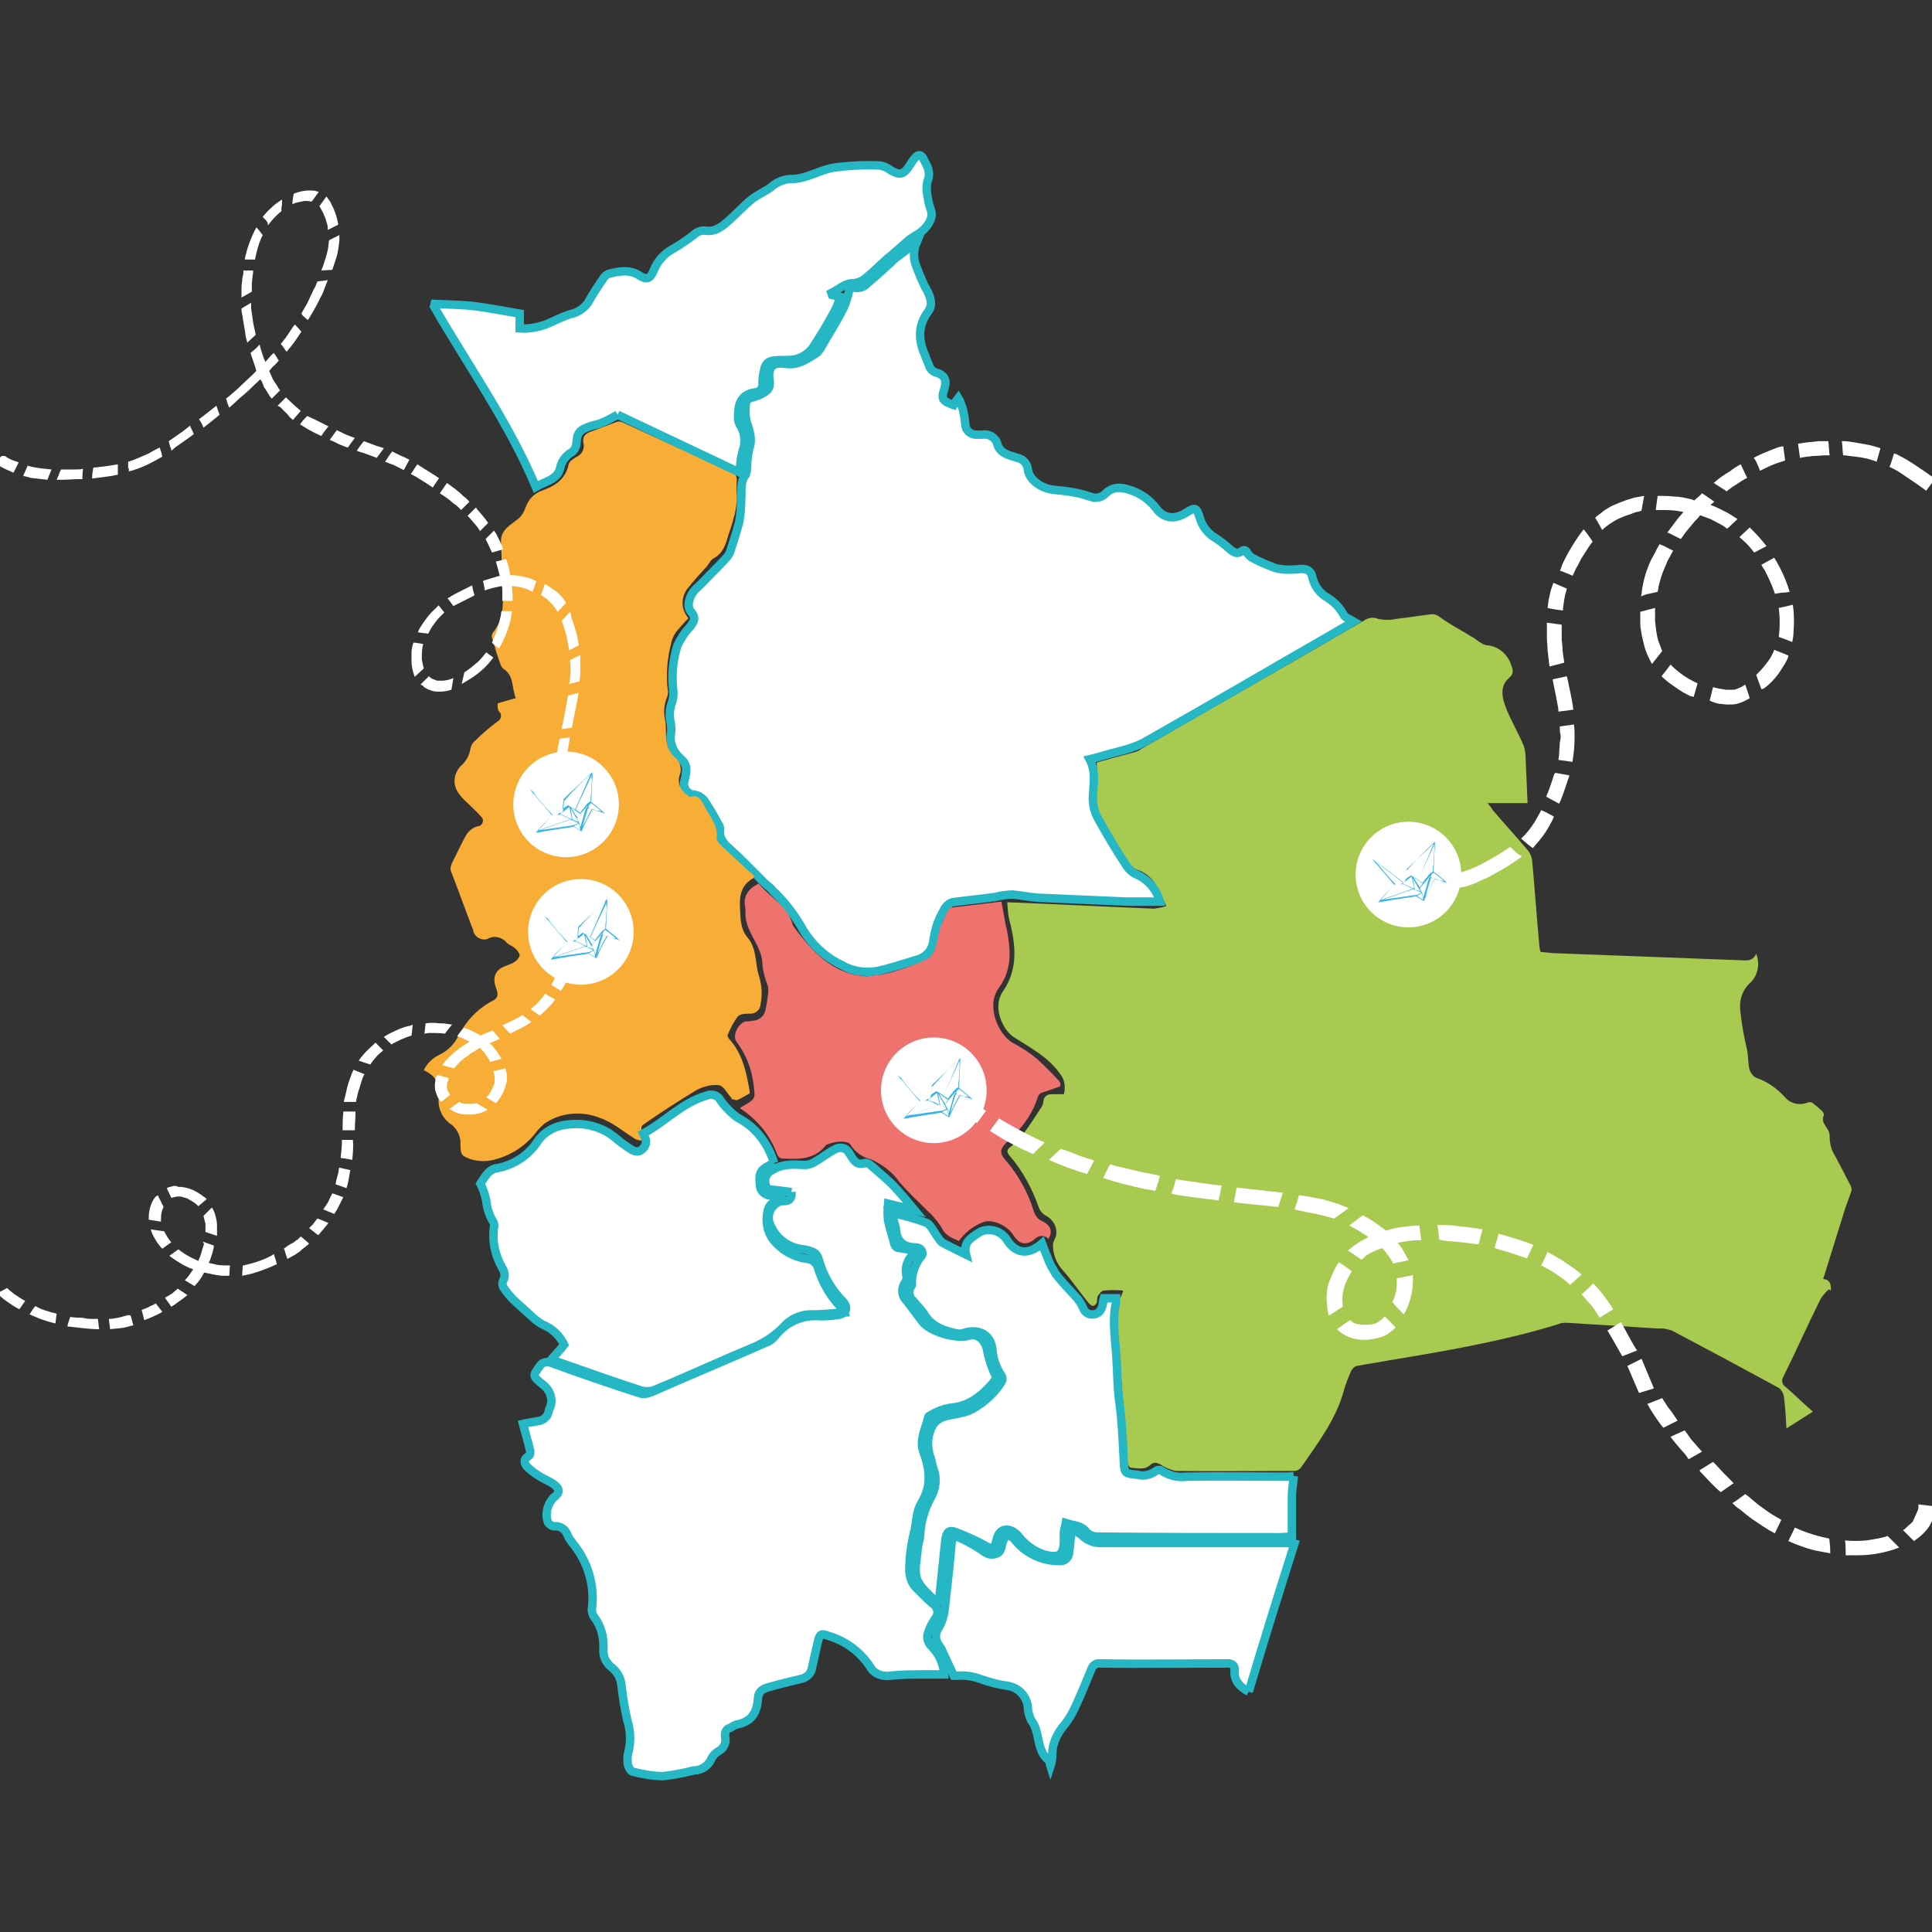 <?xml version="1.0" encoding="utf-8"?>
<!-- Generator: Adobe Illustrator 24.1.2, SVG Export Plug-In . SVG Version: 6.00 Build 0)  -->
<svg version="1.1" id="Capa_1" xmlns="http://www.w3.org/2000/svg" xmlns:xlink="http://www.w3.org/1999/xlink" x="0px" y="0px"
	 viewBox="0 0 300 300" style="enable-background:new 0 0 300 300;" xml:space="preserve">
<rect x="0" y="0" width="300" height="300" fill="#333333" stroke="none"/>
<style type="text/css">
	.st0{fill:#A9CA51;}
	.st1{fill:#FFFFFF;stroke:#26B7C5;stroke-width:1.31;stroke-miterlimit:10;}
	.st2{fill:#F8AD37;}
	.st3{fill:#EE736F;}
	.st4{fill:#FFFFFF;}
	.st5{fill-rule:evenodd;clip-rule:evenodd;fill:#35B4E7;}
</style>
<path class="st0" d="M174.4,200.4c-1-0.1-2-0.1-3,0c-0.3,0-0.7,0.5-0.9,0.8s-0.1,0.8-0.2,1.1c-0.1,0.2-0.3,0.4-0.6,0.5
	c-0.1,0-0.4-0.2-0.6-0.4c-1.4-1.7-2.6-3.5-4.1-5.2c-1-1.1-1.5-2.5-1.5-3.9c0-0.5,0.4-1,0.5-1.5c0.2-1.3-0.5-2.5-1.7-3.1
	c-0.5-0.3-0.8-0.7-1-1.2c-1-2.9-2.5-5.7-4.5-8c-0.5-0.6-0.5-1,0.1-1.4c2.1-1.7,3.4-4.1,4.9-6.3c0.1-0.2,0.2-0.5,0.2-0.7
	c0.1-0.9,0.6-1.2,1.4-1.2h1.8c0.3-1.2,0.1-2.4-0.7-3.3c-1.8-2.5-4.5-3.9-7-5.5c-1.9-1.2-3.4-4.8-1.8-7.1c2.5-3.6,2-7.4,1-11.3
	c-0.2-0.8-0.2-1.7-0.3-2.6c7.8,0.3,15.3,0.7,22.8,1c0.6-0.1,1.3-0.2,1.9-0.4c-1.1-2.4-1.8-4.7-4.4-5.6c-0.6-0.2-1-0.6-1.4-1.1
	c-1.4-2.1-2.7-4.2-4-6.3c-0.9-1.5-1.3-3.4-1-5.2c0.1-1.4,0.1-2.7,0-4.1c1.7-0.5,3.6-1,5.5-1.5c0.5-0.1,1-0.3,1.4-0.6
	c11.6-6.7,23.2-13.3,34.7-20c0.6-0.4,1.4-0.5,2.1-0.2c0.9,0.2,1.9,0.2,2.8,0c1.8-0.2,3.6-0.5,5.3-0.7c0.6-0.1,1.1,0.1,1.6,0.5
	c1.5,1.1,3.1,1.9,4.7,2.9c0.6,0.3,1.1,0.8,1.7,1.1c0.3,0.2,0.6,0.3,0.9,0.3c1.8,0.2,3.2,1.5,3.7,3.2c0.3,0.7,0.3,1.3-0.3,1.8
	c-1.7,1.4-1.1,3.4-0.4,5.1s1.8,3.6,2.6,5.5c0.2,0.6,0.3,1.3,0.3,2c0.1,2.2,0.2,4.5,0.3,6.9H231c0.4,0.5,0.6,0.8,0.8,1.1
	c1.8,2.1,3.7,4.2,5.5,6.3c0.3,0.4,0.5,0.9,0.6,1.4c0.4,4.3,0.7,8.7,1.1,13c0,0.4,0.1,0.8,0.2,1.3c0.6,0.1,1.3,0.1,1.9,0.2l29,1.1
	c1,0,2,0.3,2.6-1c0.6,1.5,0.3,3.2-0.8,4.4c-1.2,1-1.8,2.5-1.7,4.1c0.2,2.2,0.6,4.4,1.1,6.5c0.2,1,0.1,2.1,0.4,3.1
	c0.2,0.5,0.6,1,1.1,1.2c1.7,0.6,3.1,1.6,4.3,2.9c0.9,1.1,2.3,1.4,3.6,0.9c0.3-0.1,0.6-0.1,0.8,0.1c0.5,0.4,1,0.8,1.5,1.3
	c0.1,0.1,0.3,0.5,0.2,0.6c-0.4,0.8,0.1,1.4,0.5,2c0.2,0.3,0.4,0.7,0.4,1.1c0,1.1,0.2,2.2,0.8,3.1c0.8,1.5,1.6,3,2.4,4.6
	c0.2,0.3,0.2,0.6,0.2,0.9c-0.5,1.4-1,2.7-1.4,4.1c-1,3.2-2,6.4-3,9.6c1.2,0.1,1.2,1,1.2,1.8l-0.3-0.2c-0.5,0.4-0.9,0.9-1.3,1.5
	c-2,4-3.8,8.1-5.8,12.1c-0.3,0.5-0.2,1.2,0.3,1.5l0,0c1.4,1.2,2.7,2.5,4.3,3.9l-4.1,2.6c-0.1-1.8-0.2-3.4-0.4-5
	c-0.1-0.5-0.4-1-0.8-1.3c-5.5-3-11.1-6-16.6-8.9c-0.7-0.2-1.4-0.4-2-0.3c-4.7-0.3-9.5-0.6-14.2-0.9c-0.5,0-1,0-1.4,0.2
	c-8.7,2.7-17.7,4.2-26.7,5.7c-1.5,0.3-3.1,0.5-4.6,0.8c-0.4,0.1-0.7,0.4-0.9,0.8c-0.4,0.9-0.8,1.9-1.1,2.9
	c-1.2,4.6-4.1,8.3-6.7,12.1c-0.3,0.3-0.6,0.5-1,0.5c-6.2,0-12.3,0.1-18.5,0c-0.8-0.2-1.6-0.5-2.3-1c-0.6-0.3-1-0.4-1.5,0
	c-0.9,0.9-2,0.6-3.1,0.5c-0.2,0-0.5-0.5-0.5-0.7c-0.1-1.1-0.1-2.2-0.2-3.3c-0.5-6.1-1-12.3-1.4-18.4c0-1.3,0.1-2.6,0.4-3.9
	C174.2,201.1,174.3,200.8,174.4,200.4"/>
<path class="st1" d="M131.6,44.8c0.3-0.1,0.6-0.2,0.8-0.2c0.9,0.3,1.8,0,2.4-0.7c1.2-1,2.4-2.1,3.5-3.1c0.2-0.2,0.4-0.4,0.6-0.6
	c1.2-0.9,2.4-1.8,3.4-2.5c-0.5,1.2-0.5,2.5,0,3.7c0.5,1.3,1,2.6,1.7,3.8c0.5,1,0.9,2.2,0.1,3.2c-1.6,2.2-1.5,4.4-0.5,6.7
	c0.3,0.7,0.5,1.3,0.8,2c0.2,0.3,0.5,0.6,0.8,0.7c1.5,0.4,1.9,1.2,1.4,2.7s-0.2,1.8,1.5,2.4c0.2-0.3,0.3-0.6,0.7-1.1
	c0.3,0.5,0.5,1.1,0.7,1.7c0.2,0.8,0.3,1.6,0.4,2.4c0,0.9,0.8,1.6,1.7,1.6c0.3,0,0.6,0,0.9,0c1.1-0.2,2.2,0.5,2.4,1.6
	c0.5,1.4,1.9,1.6,3.1,2c0.9,0.2,1.5,0.9,1.6,1.8c0.2,1.7,2.3,3.1,4.4,3.2c1.3,0.1,2.6,0.3,3.9,0.6c0.7,0.2,1.3,0.4,2,0.6
	c0.6,0,1.1-0.1,1.6-0.5c1.2-1.3,2.6-1.2,4-0.7c1.6,0.5,3,1.5,4,2.8c1.2,1.7,3,1.8,4.7,0.7c1.4-0.9,1.6-0.8,2.1,0.8
	c0.3,1.1,1,2.1,1.9,2.8c1,0.6,1.9,1.3,2.8,2.1c0.6,0.5,1.1,0.8,1.8,0.3c0.4-0.3,0.7-0.2,0.9,0.3c0.2,0.3,0.4,0.5,0.7,0.7
	c1.1,0.6,2.3,1.1,3.6,1.6c1.1,0.3,2.3,0.3,3.5,0.2c1.2-0.2,2.1,0.1,2.3,1.3c0.3,1.3,1.1,2.4,2.3,3.1c1,0.6,1.9,1.5,2.5,2.6
	c0.2,0.5,1.1,0.8,1.6,1.1l-2.2,1.3c-10.1,5.8-20.3,11.8-30.4,17.5c-1.9,1-4.1,1.4-6.2,2c-0.7,0.2-1.3,0.4-2.2,0.6
	c1.1,2.1,0.5,4.2,0.5,6.2c0,1,0.3,2.1,0.8,3c1.4,2.5,2.8,4.9,4.4,7.3c0.4,0.6,0.9,1.1,1.6,1.4c1.8,0.8,3.1,2.3,3.6,4.2
	c-1.7,0-3.4,0-5.1,0c-4.6-0.2-9.2-0.4-13.8-0.6c-1.4-0.1-2.7-0.4-4-0.5c-0.9,0-1.9,0.2-2.8,0.4c-2.2,0.3-4.3,0.5-6.5,0.8
	c-0.4,0.1-0.8,0.4-1.1,0.8c-0.6,1-1.1,2-1.4,3c-0.2,0.8-0.4,1.6-0.5,2.4c-0.2,1.4-1.3,2.5-2.8,2.8c-2,0.6-4,1.3-6,1.7
	c-1.9,0.3-3.8,0-5.5-1c-2.7-1.3-4.9-3.5-6.3-6.1c-1.2-2-2.6-3.8-4.3-5.4c-0.3-0.4-0.7-0.7-1.1-1c-1.8-1.8-3.6-3.7-5.5-5.4
	c-1-0.9-1.8-1.7-1.6-3.2c0-0.3-0.1-0.5-0.3-0.8c-0.7-1.3-1.4-2.5-2.2-3.7c-0.4-0.4-0.9-0.7-1.4-0.8c-0.9,0-1.7-0.7-1.7-1.7
	c0-0.2,0-0.3,0.1-0.5c0.1-0.4,0.2-0.8,0.2-1.2c0.2-0.8-0.1-1.6-0.7-2.1c-1.2-1-1.9-2.5-1.6-4.1c0.1-0.6,0-1.2-0.1-1.8
	c-0.2-1-0.1-2.1,0.3-3.1c0.2-0.7,0.2-1.4,0.1-2.1c-0.2-2.2,0-4.4,0.7-6.6c0.5-1,1.1-2,1.9-2.8c0.6-0.8,1.1-1.4,0.2-2.4
	c-0.8-0.9-0.2-2.7,0.9-3.7c0.7-0.6,1.3-1.3,1.9-1.9c0.9-0.9,1.8-1.8,2.6-2.7c0.3-0.3,0.6-0.7,0.7-1.1c0.5-1.5,1-3.1,1.4-4.6
	c0.2-1.2,0.3-2.5,0.3-3.7c0.1-1.2-0.2-2.5,0.7-3.6c0.1-0.3,0.2-0.7,0.2-1c0-1,0.1-1.9,0.3-2.9c0.6-1.6,0.1-2.9-0.4-4.4
	c-0.2-1-0.2-2.1,0-3.2c0-0.2,0.4-0.3,0.7-0.4c0.5-0.2,1.1-0.3,1.6-0.6c0.8-0.4,1.5-0.8,1.3-2.1c-0.3-2,0.4-2.9,2.4-2.6
	s3.3-0.7,4.8-1.6c0.3-0.2,0.5-0.5,0.7-0.8c1.2-2.1,2.5-4.1,3.6-6.3c0.4-0.9,0.7-1.9,0.9-2.9L131.6,44.8"/>
<path class="st2" d="M77.3,109.2l2.8-0.8c-0.7-1.6-0.2-3.5-2-4.6c-0.2-0.2-0.3-0.4-0.4-0.7c-0.5-1.3-0.9-2.7-1.3-4.1
	c-0.1-0.2,0-0.5,0.1-0.7c2-2.5,1.6-5.3,1.5-8.2c-0.1-2-0.1-3.9-0.2-5.9c-0.1-1.6,1-2.4,2.1-3.2c0.4-0.3,0.8-0.6,1.1-1
	c0.3-0.4,0.5-0.9,0.7-1.4c0.4-1.1,1.3-2,2.4-2.4c2-0.7,3.7-1.7,4.2-4.1c0.1-0.5,0.8-0.9,1.3-1.2c0.8-0.4,1.2-1.2,1-2.1
	c-0.2-1,0.3-1.5,1.2-1.8c1.3-0.5,2.7-1,4-1.5c0.3-0.1,0.6,0,0.9,0.1c5.7,2.6,11.3,5.2,17,7.8c0.5,0.2,0.8,0.7,0.7,1.3
	c-0.1,1.1,0.1,2.2,0,3.2c-0.1,0.9-0.2,1.7-0.5,2.6c-0.2,0.9-0.5,1.7-0.8,2.6c-0.4,1.4-0.8,2.8-2.3,3.6c-0.4,0.2-0.7,0.8-1,1.2
	c-1.1,1.2-2.2,2.4-3.2,3.7c-0.9,1.4-0.8,3.1,0.3,4.4c-0.7,0.7-1.3,1.4-1.9,2.1c-0.4,0.6-0.7,1.2-0.8,1.9c-0.6,2.3-0.8,4.8-0.5,7.2
	c0.1,0.3,0,0.7-0.1,1c-0.5,1.2-0.6,2.5-0.3,3.7c0.2,1.2,0,2.5,0.3,3.7c0.2,0.8,0.6,1.5,1.2,2c0.8,0.6,1.1,1.7,0.8,2.6
	c-0.5,1.2,0,2.6,1.2,3.3c0.1,0.1,0.3,0.3,0.5,0.2c1.4-0.3,1.7,0.8,2.2,1.7c0.8,1.5,2,2.8,1.8,4.7c0,0.4,0.4,0.9,0.7,1.2
	c1.7,1.6,3.4,3.2,5.1,4.7c-0.1,0.3-0.1,0.4-0.2,0.4c-1.7,1-2.1,2.5-2,4.4c0.1,1.7,0,3.4,1.2,4.8c1.5,1.8,1.1,4.1,1.8,6.1
	c0.4,1.4,0.5,2.8,0.2,4.2c0,0.8-0.7,1.5-1.5,1.5l0,0c-0.7,0-1.6,0-2,0.4c-0.7,0.9-1.2,1.9-1.6,2.9c-0.1,0.1,0.1,0.5,0.2,0.6
	c2.1,2.3,2.7,5.2,3.2,8.1v0.4c-0.6,0.3-1.2,0.7-1.9,1c-0.2,0.1-0.5-0.1-0.7-0.1s-0.2-0.1-0.2-0.2c-0.7-0.7-1.2-1.9-2-2
	c-1.2-0.1-2.4,0.2-3.5,0.8c-2.8,1.7-5.6,3.5-8.3,5.4c-0.3,0.2-0.2,0.9-0.2,1.4c0,0.3,0,0.6,0,1c-0.3,0-0.6-0.1-0.9-0.2
	c-1.8-1.1-3.5-2.6-5.5-3.3c-2.8-1.1-5.9-0.9-8.4,0.7c-0.5,0.3-0.9,0.8-1.3,1.2c-1.6,2.2-3.9,3.8-6.5,4.5c-1.3,0.4-2.6,0.4-3.9,0
	c-1.4-0.5-1.6-0.7-1.6-2.2c0.1-1.2-0.4-2.3-1.3-3.1c-1.6-1-2.4-2.9-2-4.7c0.1-1.3-0.4-2.6-1.5-3.3c-0.3-0.2-0.6-0.4-0.9-0.5
	c0.5-1.1,1.4-1.9,2.4-2.4c1.3-0.6,2.4-1.7,3-3c1.2-2.3,3-4.2,5.3-5.4c0.8-0.4,0.9-0.9,0.6-1.8c-0.7-1.7-0.3-3,1.4-3.6
	c0.5-0.2,1.1-0.4,1.5-0.7c0.3-0.2,0.7-0.7,0.7-1c-0.1-0.4-0.4-0.8-0.8-1.1c-0.3-0.3-0.9-0.5-1.2-0.8c-0.7-0.9-2-1.2-3-0.6
	c-0.9,0.3-1.9-0.2-2.2-1.2c0,0,0,0,0-0.1c-1.2-3.1-2.3-6.2-3.5-9.3c-0.1-0.3,0-0.7,0.1-1c0.7-1.4,1.4-2.9,2.1-4.2
	c0.4-0.8,1.1-1.5,2-1.7c0.5,0,0.8-0.5,0.8-0.9c0-0.2-0.1-0.4-0.3-0.6c-0.7-0.8-1.5-1.5-2.2-2.2c-1.3-1.2-2.4-2.5-1.7-4.5
	c0.2-0.4,0.4-0.8,0.7-1.1c0.8-0.7,1.3-1.5,1.5-2.5c0.1-0.6,0.3-1.1,0.8-1.5c1.1-1.1,2.3-2.1,3.5-3c0.5-0.3,0.6-0.8,0.4-1.3
	C77.3,110.4,77.2,109.9,77.3,109.2"/>
<path class="st1" d="M122.9,185.1c-0.8-0.1-1.6-0.2-2.4-0.3s-1.4,0-1.6-0.8c-0.3-0.9,0.1-1.9,1-2.3c1.6-1,3.3-0.9,5-0.8
	c0.6,0,1.3-0.2,1.8-0.6c1.1-0.6,2-1.4,3.1-1.9c0.7-0.4,1.7-0.1,2,0.6c0,0,0,0.1,0.1,0.1c0.5,0.8,1,2,2.4,1.5
	c0.3-0.1,0.8,0.2,1.1,0.5c1.2,1.1,2.5,2.1,3.6,3.3s2,2.3,3,3.5l-4.1-1c-0.1,0.9-0.1,1.7,0,2.6c0.2,1.1,0.6,2.2,0.9,3.4
	c0.1,0.6,0.4,0.9,0.9,0.9c0.8,0.1,1.6,0.3,2.4,0.4c0,0.2,0.1,0.3,0,0.3c-1.2,0.9-1.7,2.4-1.3,3.8c0,0.3-0.1,0.6-0.3,0.9
	c-0.6,0.9-0.5,2.1,0.3,2.8c0.8,1.1,1.6,2.1,2.4,3.2c1.2,1.6,5.3,2.8,7.3,2.2c1.3-0.4,2.5,0.7,2.8,2.3c0.2,1.2,0.6,2.4,1.1,3.5
	c0.3,0.6,0.3,0.9-0.1,1.4c-1.8,2.1-3.8,3.8-6.8,4c-1.1,0.2-2.1,0.6-3.1,1.2c-0.2,0.1-0.3,0.2-0.3,0.4c-0.4,1.7-1.4,3.4-0.7,5.3
	c1,2.7,1.3,5.3-0.4,8c-0.7,1.2-0.7,2.8-1,4.2c-0.5,2-0.8,4.1-0.8,6.1c0,1.1,0.4,2.1,1.1,2.8c0.8,0.8,1.6,1.6,2.5,2.4
	c0.8,0.5,1,1.5,0.5,2.2c-0.1,0.1-0.1,0.2-0.2,0.3c-0.4,0.6-0.7,1.2-0.9,1.8c-0.4,0.8-0.2,1.7,0.4,2.3c1.2,1.2,1.9,2.7,2,4.4
	c-0.9,0-1.9,0-2.8,0c-1.9,0-3.7,0-5.6,0.2c-1.2,0.2-2.5-0.3-3.1-1.4c-1.5-2.3-3.8-4-6.5-4.8c-1.1-0.4-1.3-0.3-1.6,0.9
	c-0.3,1.3-0.6,2.7-0.9,4c-0.1,0.9-0.8,1.6-1.7,1.8c-1.7,0.4-3.4,0.8-5.1,1.3c-0.8,0.2-1.5,0.6-1.6,1.6c-0.1,2.3-1,3.8-3.4,4.2
	c-0.3,0.1-0.6,0.3-0.9,0.5c-0.6,0.1-0.9,0.7-0.8,1.3v0.1c0.2,0.9-0.2,1.8-1,2.2c-0.5,0.3-0.8,0.6-1.1,1.1c-0.4,1.1-1.5,1.9-2.7,1.9
	c-1.6,0.4-3.1,0.7-4.8,0.9c-1.6,0-3.2-0.3-4.8-0.7c-0.3-0.1-0.6-0.7-0.7-1.1c-0.1-0.7-0.1-1.3,0.1-2c0.4-1.6,0.3-3.4-0.2-4.9
	c-0.4-1.8-0.7-3.6-0.9-5.4c-0.1-1.1-0.6-2-1.4-2.7c-1-0.7-1.5-1.8-1.4-3c0.1-1.8-0.4-3.6-1.5-5c-0.2-0.3-0.3-0.7-0.3-1.1
	c0.5-3.7-0.6-7.4-3-10.3c-0.3-0.4-0.6-0.8-0.8-1.3c-0.3-0.8-1.1-1.4-2-1.3c-0.4,0-0.8-0.3-1-0.6c-0.5-1.3-0.1-2.8,0.8-3.8
	c1.1-0.8,1.1-1.4,0-2.2c-0.6-0.4-1.4-0.7-2-1.1c-0.7-0.4-1.4-0.9-2-1.5c-0.5-0.5-0.7-1.2,0.2-1.7c0.2-0.1,0.3-0.6,0.2-0.9
	c-0.3-1.3-0.7-2.6-1.1-4.1c0.8-0.2,1.8-0.3,2.7-0.5c0.4-0.1,0.7-0.4,1-0.7c0.2-0.3,0.3-0.7,0.4-1.1c0.7-1.3,0.2-2.9-1-3.8
	c-1.7-1.4-1.6-1.3-0.4-3c0.4-0.5,1.1-0.6,1.6-0.4c4.7,1.7,9.3,3.3,14,4.8c0.5,0.1,1.1,0,1.6-0.2c5.9-2.6,11.9-5.1,17.8-7.7
	c0.6-0.2,1.1-0.6,1.5-1.1c1.7-2.2,4.4-3.3,7.1-3c0.9,0,1.8-0.1,2.6-0.2c1.3-0.2,1.7-1.1,0.8-2.1c-1.8-1.8-3.1-4.1-3.8-6.6
	c-0.3-1.2-1.4-1.3-2.3-1.5c-2.3-0.2-4.2-1.6-5.1-3.6c-0.7-1.3-0.3-2.9,1.1-3.7c0.1-0.1,0.3-0.1,0.4-0.2
	C122.4,186.6,123,186.3,122.9,185.1"/>
<path class="st1" d="M95.9,64.4c-1.1,0.6-1.8,1-2.6,1.3c-0.5,0.2-1.1,0.3-1.7,0.5c-1.7,0.6-2,1-2.1,2.8c-0.1,0.5-0.3,0.9-0.7,1.2
	c-0.9,0.5-1.6,1.4-1.8,2.4c-0.4,1.9-2.3,2.1-3.8,3c-4.2-10-10.5-18.8-15.8-28l0.1-0.4c2.2,0.1,4.4,0.1,6.6,0.4s4.3,0.7,6.6,1.1V51
	c1.5,0.1,3.1-0.2,4.5-0.8c1.1-0.5,2.1-1,3.3-1.4c1.1-0.2,2.2-0.9,2.8-1.8c0.7-1.3,1.6-2.6,2.4-3.8c0.2-0.3,0.5-0.6,0.9-0.7
	c1.6-0.4,3.2-0.7,4.7,0.3c1.1,0.7,1.7,0.5,2.2-0.8c0.6-1.5,1.7-2.7,3.1-3.4c1.3-0.8,2.5-1.6,3.6-2.5c0.3-0.2,0.8-0.3,1.2-0.3
	c1.6,0.3,2.7-0.6,3.7-1.5c1.3-1.1,2.4-2.4,3.7-3.4c0.9-0.7,2.1-1.2,3-1.9c0.8-0.7,1.8-1.1,2.8-1.2c2.6,0.1,4.7-1.5,7.1-1.8
	c2.3-0.3,4.6-0.4,6.9-0.3c0.7,0.1,1.3,0.4,1.8,0.8c1.5,0.8,2,0.6,3.1-1.2c0.2-0.3,0.4-0.6,0.6-0.8c0.5-0.6,1-0.5,1.3,0.2
	c0.6,1.1,1.2,2.1,0.6,3.5c-0.2,0.9-0.1,1.8,0.1,2.7c0.1,0.7,0.3,1.3,0.5,1.9c0.4,1.4-1.1,3.1-2.5,3.8c-0.3,0.2-0.6,0.4-0.9,0.6
	c-0.8,0.7-1.6,1.4-2.4,2.1c-0.4,0.4-0.9,0.7-1.3,1.1c-1,0.9-2,1.9-3.1,2.8c-0.6,0.5-1.4,0.8-2.3,0.8c-1,0.1-2,1-3,1.5l0.1,0.3
	l1.3,0.3c-0.2,0.5-0.4,1.1-0.6,1.6c-1.1,2.2-2.4,4.3-3.7,6.3c-0.9,1.2-2.3,1.9-3.8,1.9c-0.8,0-1.6,0-2.4,0.1
	c-0.7,0.1-1.2,0.6-1.3,1.3c-0.2,0.7-0.3,1.4-0.3,2.1c0.1,0.8-0.3,1.4-1,1.5c-2.5,0.3-2.8,2-2.8,3.9c0,0.4,0.1,0.8,0.3,1.2
	c0.8,1.2,0.9,2.8,0.4,4.1c-0.3,1.1-0.4,2.2-0.4,3.3L95.9,64.4"/>
<path class="st1" d="M120.2,180.6c-2.2,1-2.4,1.4-2.2,3.4c0,0.8,0.6,1.4,1.3,1.6c0.7,0.1,1.4,0.2,2.1,0.3c0,0.1-0.1,0.2-0.1,0.2
	c-0.9,0.5-1.9,0.7-2.1,2c-0.4,1.7,0,3.6,1.3,4.9c1.3,1.4,3.1,2.3,5,2.5c0.6,0.1,1.1,0.5,1.4,1c0.7,2.5,2,4.8,3.8,6.6
	c0.2,0.2,0.3,0.4,0.4,0.7c-1.7,0.1-3.2,0.3-4.7,0.3c-1.7-0.1-3.4,0.5-4.6,1.8c-1.4,1.5-3.1,2.6-5,3.4c-5.1,2.1-10,4.4-15.1,6.5
	c-0.7,0.3-1.5,0.3-2.2,0.1c-4.3-1.4-8.5-2.9-12.8-4.4c-0.3-0.1-0.6-0.3-1.1-0.4c0.7-0.8,1.4-1.5,2-2.3c-0.7-1.4-1.8-2.5-3.3-3.1
	c-0.4-0.2-0.8-0.5-1.2-0.8c-1.1-1-2.2-2-3.3-3c-0.6-0.6-1.2-1.3-1.7-2.1c-0.1-0.3-0.1-0.6,0-0.9c0.4-0.6,0.3-1.4-0.1-2
	c-1.1-1.9-1.6-4.1-1.3-6.3c0.1-0.4,0-0.8-0.3-1.2c-0.5-0.9-0.8-1.9-0.9-3c-0.2-0.9-0.5-1.8-0.9-2.6c0.4-0.6,0.8-1.3,1.3-1.8
	c0.4-0.3,0.8-0.6,1.3-0.6c2.6-0.5,4.9-2,6.3-4.2c1.1-1.6,3-2.5,4.9-2.6c2.7-0.3,5.4,0.5,7.4,2.3c0.6,0.5,1.3,1,1.9,1.4
	s1.3,0.8,2,0.2c0.6-0.5,0.8-1.3,0.4-2c-0.1-0.1-0.1-0.3-0.2-0.5c3.4-1.8,6-4.8,9.9-5.9c0.8-0.3,1.7,0,2.1,0.8c0.8,1.1,1.7,2,2.7,2.7
	C117.5,175.1,119.3,177.7,120.2,180.6"/>
<path class="st3" d="M164.6,168.7c-1.1,0.4-2,0.7-2.9,1c-0.2,0.1-0.4,0.3-0.5,0.5c-0.9,3-2.8,5.3-5,7.3c-0.9,0.9-1,1.6-0.1,2.6
	c2,2.3,3.5,5,4.4,7.9c0.2,0.7,0.6,1.3,1.3,1.6c1.4,0.7,1.7,1.6,1,2.8c-0.5-0.6-1.3-0.6-1.9-0.2l-0.1,0.1c-1.4,1.2-2.5,1-3.5-0.6
	c-0.9-1.4-3.3-2.5-4.7-1.9c-1.5,0.6-2.8,1.6-3.7,2.9c-1.1-0.5-2.1-0.8-2.7-2.1c-0.7-1.1-1.5-2-2.4-2.8c-1.4-1.4-2.8-2.7-4.1-4.2
	c-1.1-1.6-2.7-2.8-4.5-3.6c-1.3-0.3-2.4-1.1-3.1-2.2c-0.4-0.8-2.7-0.6-3.8,0c0,0-0.1,0-0.1,0.1c-1.8,2.2-4.2,2.1-6.6,2
	c-0.4,0-0.7-0.2-0.9-0.6c-1.1-3-3.1-5.5-5.8-7.2c0.1-0.1,0.2-0.2,0.4-0.3c2.1-1.2,2-1.2,1.7-3.5c-0.3-2.4-1.2-4.6-2.6-6.5
	c-0.8-0.9,0.3-3.1,1.5-3.2c0.3,0,0.6,0,0.9-0.1c1.1,0,2-0.8,2.1-1.9c0.2-0.9,0.3-1.7,0.4-2.6c0-0.3,0-0.7-0.1-1
	c-0.4-1-0.7-2.1-0.8-3.1c0-2.1-1.2-3.6-2-5.4c-0.3-0.6-0.5-1.3-0.6-1.9c-0.1-0.6,0-1.2-0.1-1.8c-0.3-1.7,0.5-2.8,2.1-3.6
	c1.7,2.1,4.5,3.4,5.3,6.4v0.1c2.9,3.9,6.1,7.6,11.4,7.9c1.7-0.1,3.5-0.4,5.1-1c1.4-0.4,2.9-1,4.2-1.6c0.6-0.3,1-0.8,1.3-1.4
	c0.4-1.2,0.6-2.4,0.9-3.6c0.4-0.9,0.8-1.9,1.3-2.8c0.2-0.2,0.4-0.3,0.7-0.3c2.5-0.3,5.1-0.6,7.5-0.9c0.2,1.1,0.4,2.2,0.6,3.3
	c0.8,3.5,1.3,7-1,10.1c-2,2.7-0.2,7.1,2.1,8.5c1.3,0.7,2.6,1.5,3.8,2.5c1.2,1.1,2.3,2.2,3.4,3.4
	C164.7,168.1,164.7,168.5,164.6,168.7"/>
<path class="st1" d="M200.9,229.2c-0.1,1.2-0.3,2.2-0.3,3.3c0,2,0,4,0,6.1c-0.6,0-1.3,0.1-1.9,0.1c-9.4,0-18.8,0-28.2-0.1
	c-0.7,0-1.3-0.2-1.8-0.7c-0.8-1.1-2-1-3.2-1.4c-0.1,0.6-0.3,1-0.3,1.5c0,0.4,0,0.8,0,1.2c0,2.3-0.8,2.8-3,2.2c-1.6-0.5-3-1.5-4-2.8
	c-0.3-0.4-0.7-0.7-1.1-0.9c-1.3-0.5-2.1,0.1-2.4,1.6c-0.1,0.4-0.3,0.9-0.6,1.3c-0.4-0.2-0.9-0.5-1.3-0.7c-1.4-0.8-2.9-1.4-4.4-2
	c-1.1-0.4-1.4,0-1.6,1.2c-0.3,2.9-0.6,5.7-0.9,8.6c0,0.3-0.1,0.7-0.1,1l-0.3,0.2c-1.1-1.2-2.6-2.3-3.1-3.7s0-3.2,0.1-4.8
	c0.1-0.8,0.4-1.5,0.4-2.3c0.1-1.9,0.7-3.8,1.6-5.5c0.8-1.3,1-3,0.5-4.4c-0.3-0.7-0.3-1.4-0.6-2.1c-0.5-1.6-0.4-3.4,0.5-4.9
	c0.5-0.7,1.2-1.1,2-1.3c1.6-0.4,3.1-0.4,4.6-1.4c1.6-1,3-2.3,4-3.9c0.2-0.3,0.2-0.7,0-1c-0.8-1.2-1.3-2.6-1.4-4
	c-0.2-2.4-2.2-3.4-4.5-2.6c-0.3,0.1-0.6,0.1-0.8,0.1c-2-0.4-4-1-5.2-2.9c-0.5-0.8-1.2-1.5-1.8-2.2c-0.7-0.6-0.8-1.6-0.3-2.3
	c0-0.1,0.1-0.1,0.1-0.2c-0.1-1.7,0.5-3.3,1.5-4.5c0.4-0.5-0.1-1.3-0.8-1.3c-2,0-3.1-0.9-3.2-3c-0.2-0.8-0.4-1.6-0.8-2.4
	c1.9,0.4,3.8,0.9,5.6,1.6c0.6,0.3,1,1.2,1.5,1.9c0.3,0.4,0.6,1,1,1.2c1.1,0.6,2.2,1.1,3.6,1.8c-0.5-2,0.9-2.6,2-3.4
	c1.4-0.8,3.2-0.4,4.2,0.9c1.5,2.5,3.5,2.6,5.6,0.8c0.3,0.8,0.6,1.6,0.9,2.3c0.3,0.9,0.8,1.7,1.3,2.5c0.9,1.2,2,2.3,3,3.4
	c0.5,0.5,0.9,1.2,1.2,1.8c0.2,0.7,0.9,1.1,1.6,1c0.8-0.1,1.2-0.6,1.4-1.4c0.1-0.4,0.1-0.7,0.2-1.1h1.9c0,0.2,0,0.4,0,0.6
	c-0.7,3.2,0,6.3,0.1,9.4c0.1,1.4,0.1,2.7,0.2,4.1c0.1,1.5,0.4,3,0.5,4.6c0.2,2.2,0.3,4.3,0.4,6.5c0.1,2,0.1,2,2.1,2.2
	c1,0.3,2.1,0,2.9-0.6c0.3-0.2,0.6-0.2,0.9,0c1.1,0.7,2.5,1.1,3.8,0.9c5.3-0.1,10.6,0,15.9,0L200.9,229.2"/>
<path class="st1" d="M193.9,262.7c-1.4-0.8-2.3-1.7-2.2-3.3c0.1-0.8-0.4-1.2-1.3-1.1c-6.5,0-13.1,0.1-19.6,0
	c-0.6-0.1-1.1,0.3-1.3,0.8c-0.9,2.2-1.8,4.4-2.8,6.5c-0.5,1-1.1,1.9-1.8,2.7c-0.9,1.2-1.5,2.6-1.5,4c0,0.7-0.1,1.4-0.3,2
	c-0.1-0.3,0-0.8-0.2-0.9c-2.1-1.6-1.3-4.5-2.8-6.3c-0.3-0.7-0.5-1.4-0.5-2.1c-0.2-1.6-1.4-2.9-3-3.2c-1.5-0.2-3-0.6-4.4-1.1
	c-1.1-0.4-2.3-0.6-3.5-0.5h-0.6c-0.7-1.5-1.3-2.8-1.9-4.1c-0.1-0.2-0.2-0.4-0.3-0.5c-0.7-0.8-0.8-2-0.1-2.9c0.5-0.9,0.8-1.9,0.9-2.9
	c0.4-3.5,0.8-7.1,1.1-10.6c0.1-0.7,0.6-0.7,1-0.5c1.2,0.5,2.4,1.2,3.5,1.9c0.7,0.5,1.3,1,2.3,0.7s0.8-1.1,1.1-1.8
	c0.1-0.4,0.4-1.1,0.6-1.1c0.5,0,0.9,0.3,1.2,0.6c1.6,2.1,4.2,3.4,6.9,3.4c0.8,0.1,1.5-0.4,1.6-1.2v-0.1c0.2-1.1,0.2-2.2,0.4-3.6
	c0.5,0.2,1.1,0.5,1.6,0.9c0.8,0.8,1.8,1.2,2.9,1.2c9.7,0,19.4,0,29.1,0c0.3,0,0.6,0,1,0.1C198.6,247.3,196.2,254.9,193.9,262.7"/>
<path class="st4" d="M-0.4,71.8c0-0.2,0.1-0.5,0.3-0.6C0,71,0.2,70.8,0.4,70.8h0.2c0.1,0,0.3,0,0.3,0.1l0.3,0.2
	c0.5,0.3,1.1,0.5,1.7,0.7l-0.8,1.6c-0.7-0.3-1.4-0.6-2.1-1l-0.3-0.2l0,0C-0.4,72.2-0.4,72-0.4,71.8L-0.4,71.8z"/>
<path class="st4" d="M4.3,72.3c0.2,0.1,0.4,0.1,0.7,0.2c1,0.2,2,0.3,3,0.4c-0.1,0.3-0.3,0.7-0.4,1s-0.2,0.4-0.2,0.6l0,0
	c-0.9-0.1-1.8-0.2-2.7-0.3C4.3,74,3.9,74,3.6,73.9L4.3,72.3L4.3,72.3z"/>
<path class="st4" d="M9.1,73.8c0.1-0.3,0.2-0.6,0.4-0.9c0.3,0,0.6,0,0.9,0h1.1c0.5,0,0.9,0,1.4-0.1c-0.1,0.6-0.1,1.1-0.1,1.6h-0.1
	H12l-2.2,0.1h-1C8.9,74.3,9,74,9.1,73.8L9.1,73.8z"/>
<path class="st4" d="M85.3,125c0.1-0.7,0.2-1.4,0.3-2s0.2-1.5,0.3-2.3l1.6-0.4c-0.3,1.5-0.5,3.1-0.6,4.6l-1.6,0.5
	C85.3,125.3,85.3,125.2,85.3,125L85.3,125z"/>
<path class="st4" d="M86.2,118.7c0.2-1.3,0.4-2.6,0.7-4l1.6-0.2c-0.2,1.3-0.5,2.7-0.7,4l-1.6,0.4V118.7L86.2,118.7z"/>
<path class="st4" d="M88.2,108l1.6-0.4c0,0.1,0,0.2,0,0.3c-0.3,1.7-0.7,3.4-1,5.1l-1.6,0.2C87.6,111.4,87.9,109.7,88.2,108L88.2,108
	z"/>
<path class="st4" d="M88.6,104.1c0-0.5,0-1-0.1-1.6l1.6-0.8v0.5c0,0.8,0,1.7,0,2.5c0,0.4-0.1,0.8-0.1,1.1l-1.6,0.4
	C88.5,105.6,88.6,104.9,88.6,104.1L88.6,104.1z"/>
<path class="st4" d="M88.3,100.5c-0.1-0.5-0.2-1-0.3-1.6s-0.3-1-0.4-1.4c-0.1-0.2-0.1-0.4-0.2-0.6l-0.2-0.5l1.3-1.4
	c0.1,0.2,0.2,0.4,0.2,0.7s0.2,0.6,0.3,0.9c0.2,0.6,0.3,1.1,0.5,1.7l0.2,0.9c0.1,0.3,0.1,0.7,0.2,1l0,0l-1.6,0.8
	C88.4,100.9,88.4,100.7,88.3,100.5L88.3,100.5z"/>
<path class="st4" d="M85.8,93.9c-0.3-0.3-0.6-0.6-0.9-0.9c-0.3-0.2-0.6-0.4-0.9-0.6c0.2-0.6,0.4-1.2,0.6-1.7l0.4,0.2
	c0.6,0.4,1.2,0.8,1.8,1.3c0.4,0.4,0.8,0.9,1.1,1.4L86.6,95C86.4,94.7,86.1,94.3,85.8,93.9z"/>
<path class="st4" d="M75,90.2l0.6-0.2l1-0.3c0.3-0.1,0.7-0.2,1-0.3c-0.2-0.8-0.4-1.5-0.6-2.2l1.6-0.4l0,0c0.3,0.8,0.5,1.6,0.6,2.5
	c0.8,0,1.6,0.1,2.3,0.3c0.6,0.1,1.1,0.3,1.7,0.6h0.1l-0.6,1.7l-0.6-0.3c-0.5-0.2-1.1-0.4-1.7-0.5c-0.3,0-0.6-0.1-0.9-0.1
	c0,0.6,0.1,1.2,0.1,1.7c0,0.2,0,0.4,0,0.6c-0.4,0-0.8,0-1.2,0H78c0-0.6,0-1.1,0-1.7c0-0.2,0-0.4-0.1-0.6c-0.5,0.1-0.9,0.2-1.4,0.3
	l-1,0.3l-0.2,0.1C75.2,91.1,75.1,90.7,75,90.2z"/>
<path class="st4" d="M69.5,92.9c0.1-0.1,0.1-0.1,0.2-0.1c0.6-0.4,1.2-0.7,1.8-1s1.2-0.6,1.8-0.9c0.1,0.3,0.1,0.6,0.2,0.9
	s0.1,0.4,0.2,0.6l-0.3,0.2c-1,0.5-2,1-3,1.5L69.5,92.9L69.5,92.9z"/>
<path class="st4" d="M65.4,97.2c0.6-0.9,1.2-1.8,2-2.5c0.2-0.2,0.5-0.5,0.7-0.7l0.9,1.1c-0.2,0.2-0.4,0.4-0.6,0.6s-0.5,0.5-0.7,0.8
	s-0.4,0.5-0.6,0.8s-0.4,0.7-0.6,1.1L65,98.2h-0.1C65,97.8,65.2,97.5,65.4,97.2L65.4,97.2z"/>
<path class="st4" d="M64.4,105.1c-0.3-0.8-0.5-1.6-0.5-2.4c0-0.4,0-0.9,0-1.3c0-0.5,0.1-1.1,0.3-1.6h0.3l1.2,0.2
	c0,0.2-0.1,0.3-0.1,0.5c-0.1,0.6-0.1,1.3-0.1,1.9c0.1,0.5,0.2,1,0.3,1.4L64.4,105.1C64.5,105.1,64.4,105.1,64.4,105.1L64.4,105.1z
	 M65.6,100.4C65.6,100.4,65.6,100.3,65.6,100.4L65.6,100.4z"/>
<path class="st4" d="M65.3,106.3l1.3-1.3c0.1,0.1,0.3,0.3,0.5,0.4c0.3,0.1,0.5,0.2,0.8,0.3c0.3,0,0.7,0,1,0c0.4-0.1,0.8-0.1,1.2-0.3
	l0.3-0.1l-0.2,1.2l-0.1,0.6c-0.6,0.2-1.2,0.3-1.8,0.3c-0.4,0-0.7,0-1.1-0.1c-0.3-0.1-0.7-0.2-1-0.4c-0.2-0.1-0.4-0.2-0.5-0.4
	L65.3,106.3L65.3,106.3z"/>
<path class="st4" d="M71.7,106.2c0.1-0.6,0.3-1.2,0.4-1.8c0.8-0.5,1.5-1.1,2.2-1.7c0.4-0.4,0.8-0.9,1.2-1.4l0,0l1.1,0.8
	c-0.3,0.4-0.6,0.8-0.9,1.1c-0.7,0.8-1.6,1.5-2.5,2.1C72.5,105.7,72.1,106,71.7,106.2L71.7,106.2L71.7,106.2z"/>
<path class="st4" d="M77,98.3c0.2-0.5,0.3-1,0.5-1.5c0.1-0.5,0.2-0.9,0.3-1.4c0-0.2,0-0.3,0.1-0.5h0.2h0.7h0.7
	c0,0.2-0.1,0.4-0.1,0.7c-0.3,1.8-1,3.5-1.9,5.1l-0.9-0.7l-0.2-0.2C76.6,99.3,76.8,98.8,77,98.3L77,98.3z"/>
<path class="st4" d="M75.5,83.9c0-0.1-0.1-0.1-0.1-0.2l1.3-1.3l0.3,0.4c0.4,0.8,0.8,1.5,1.1,2.4v0.1l-1.7,0.5
	C76.1,85.1,75.8,84.5,75.5,83.9L75.5,83.9z"/>
<path class="st4" d="M74.1,81.8l-1.2-1.4l-0.3-0.3l1.3-1.3l0.2,0.3c0.5,0.6,1,1.1,1.4,1.7l0.3,0.4l-1.3,1.3
	C74.6,82.5,74.1,81.8,74.1,81.8z"/>
<path class="st4" d="M69.4,75l1.1,0.8c0.3,0.2,0.6,0.5,1,0.8l0.4,0.4c0.1,0.1,0.3,0.2,0.4,0.3l0.6,0.6c-0.4,0.4-0.9,0.9-1.3,1.3
	l-0.5-0.5c-0.2-0.2-0.3-0.3-0.5-0.4L70.2,78c-0.3-0.3-0.7-0.6-1-0.8s-0.6-0.4-0.9-0.6C68.7,76,69,75.6,69.4,75L69.4,75z"/>
<path class="st4" d="M64.8,72.1l1.1,0.7l1.6,1c0.2,0.1,0.4,0.3,0.6,0.4h0.1l-1,1.5l-0.3-0.2c-0.2-0.1-0.4-0.3-0.6-0.4l-1.6-1
	c-0.3-0.2-0.6-0.3-0.9-0.5L64.8,72.1L64.8,72.1z"/>
<path class="st4" d="M60.9,70.1l0.6,0.3l0.6,0.3l0.7,0.3l0.8,0.4l-0.1,0.1L62.7,73l-0.8-0.4c-0.5-0.3-1-0.5-1.6-0.7l-0.5-0.2
	C60.2,71.1,60.5,70.6,60.9,70.1L60.9,70.1z"/>
<path class="st4" d="M56.5,68.5c0.5,0.2,1.1,0.4,1.6,0.6s1,0.3,1.5,0.5l-1.1,1.5c-0.5-0.2-1.1-0.4-1.6-0.6s-1-0.3-1.5-0.5
	C55.7,69.5,56.1,69,56.5,68.5z"/>
<path class="st4" d="M52.3,66.8c0.8,0.4,1.6,0.8,2.5,1.1l0.3,0.1L54,69.5l-0.3-0.1c-0.5-0.2-1.1-0.4-1.6-0.7l-0.9-0.4L52.3,66.8
	L52.3,66.8z"/>
<path class="st4" d="M47.7,64.6L47.7,64.6c0.3,0.1,0.6,0.3,0.9,0.4c0.8,0.4,1.6,0.8,2.4,1.2c-0.4,0.5-0.8,1-1.1,1.5
	c-0.9-0.4-1.7-0.8-2.5-1.3c-0.3-0.2-0.5-0.3-0.8-0.5C46.9,65.4,47.3,65,47.7,64.6z"/>
<path class="st4" d="M44.7,64.4c-0.4-0.4-0.8-0.8-1.2-1.2L43.1,63l1.3-1.3l0.3,0.3c0.4,0.4,0.9,0.8,1.3,1.2c0.2,0.2,0.5,0.4,0.7,0.6
	l-1.2,1.4L45,64.8L44.7,64.4L44.7,64.4z"/>
<path class="st4" d="M35.2,62.2c0-0.1-0.1-0.2-0.1-0.3l0.5-0.4c0.6-0.5,1.3-1.1,1.9-1.7l1.7-1.6l0.2-0.2c0.1-0.1,0.3-0.3,0.4-0.4
	c0-0.1-0.1-0.2-0.1-0.4c-0.2-0.6-0.4-1.2-0.6-1.8C39,55.2,39,55,38.9,54.8c0.5-0.4,1-0.8,1.4-1.3c0.1,0.2,0.1,0.5,0.2,0.7
	c0.2,0.7,0.4,1.3,0.7,2l0.8-0.9c0.2-0.2,0.3-0.3,0.5-0.5l0.3,0.4c0.1,0.2,0.2,0.3,0.3,0.5l0.2,0.3l-0.1,0.1
	c-0.3,0.3-0.5,0.6-0.8,0.8l-0.6,0.7c0.1,0.3,0.3,0.6,0.4,0.9s0.4,0.8,0.7,1.2c0.1,0.2,0.2,0.3,0.3,0.5s0.2,0.3,0.3,0.4l-1.3,1.3l0,0
	c-0.2-0.2-0.4-0.5-0.5-0.7c-0.1-0.1-0.1-0.2-0.2-0.3l-0.3-0.5c-0.2-0.2-0.3-0.5-0.4-0.8s-0.2-0.5-0.4-0.7l0,0L40,59.3
	c-0.6,0.5-1.1,1.1-1.7,1.6S37,62,36.4,62.6l-0.8,0.7C35.4,62.9,35.3,62.5,35.2,62.2z"/>
<path class="st4" d="M38.3,52.8c-0.1-0.3-0.2-0.7-0.2-1c-0.1-0.6-0.2-1.2-0.3-1.8c-0.1-0.4-0.1-0.8-0.2-1.2s-0.1-0.6-0.1-0.9l0,0
	L39,47c0,0.1,0,0.1,0,0.2c0,0.2,0,0.5,0,0.7c0.1,0.7,0.2,1.4,0.3,2.1s0.3,1.3,0.4,2v0c-0.4,0.4-0.9,0.8-1.3,1.2L38.3,52.8L38.3,52.8
	z"/>
<path class="st4" d="M37.5,45.8c0-0.3,0-0.5,0-0.8c0-0.4,0-0.9,0.1-1.3c0-0.3,0-0.5,0.1-0.8s0.1-0.6,0.1-0.9c0.5,0,1,0,1.5,0
	c0,0.1,0,0.2,0,0.3c0,0.3-0.1,0.5-0.1,0.8L39.1,44c0,0.2,0,0.5,0,0.7s0,0.4,0,0.6l-1.6,0.9C37.5,46.2,37.5,46,37.5,45.8L37.5,45.8z"
	/>
<path class="st4" d="M39.6,35.7c0.1-0.1,0.1-0.2,0.2-0.4l0.2,0.2c0.3,0.3,0.5,0.7,0.8,1c-0.1,0.2-0.2,0.4-0.3,0.6
	c-0.4,1-0.7,2.1-0.9,3.2H38C38.3,38.7,38.9,37.1,39.6,35.7L39.6,35.7z"/>
<path class="st4" d="M41.1,34l-0.3-0.3c0.1-0.2,0.3-0.4,0.4-0.5c0.3-0.4,0.7-0.7,1.1-1.1c0.4-0.4,0.9-0.7,1.3-1l0.2-0.1
	c0,0.4,0,0.9-0.1,1.3c0,0.2,0,0.3,0,0.5c-0.4,0.3-0.7,0.6-1,0.9c-0.4,0.4-0.7,0.8-1.1,1.3C41.6,34.5,41.4,34.3,41.1,34L41.1,34z"/>
<path class="st4" d="M45.6,30.1c0.9-0.4,2-0.6,3-0.5c0.3,0,0.6,0.1,0.9,0.2l-1.1,1.5h-0.1c-0.3-0.1-0.7-0.1-1-0.1
	c-0.5,0.1-1,0.2-1.4,0.3l-0.5,0.2C45.4,31.3,45.5,30.7,45.6,30.1L45.6,30.1z"/>
<path class="st4" d="M50.8,34.8c-0.1-0.3-0.2-0.7-0.3-1c-0.1-0.2-0.2-0.4-0.3-0.7c-0.2-0.4-0.4-0.7-0.6-1.1c0.4-0.5,0.7-1,1.1-1.5
	l0.2,0.3c0.1,0.1,0.2,0.3,0.3,0.4s0.2,0.4,0.3,0.6c0.5,0.9,0.8,1.9,1,2.9v0.2l-1.6,0.8C50.9,35.4,50.9,35.1,50.8,34.8L50.8,34.8z"/>
<path class="st4" d="M50.1,41.5c0.3-0.9,0.6-1.8,0.8-2.7c0.1-0.5,0.1-1,0.2-1.5l1.6-0.8c0,0.3,0,0.5,0,0.8c-0.1,0.9-0.2,1.9-0.5,2.8
	c-0.2,0.6-0.4,1.2-0.6,1.8L49.9,42C50,41.8,50,41.6,50.1,41.5z M50.8,38.9L50.8,38.9z"/>
<path class="st4" d="M47,49l-0.2-0.3c0.3-0.6,0.7-1.2,1-1.8l0.5-1.1c0.2-0.3,0.3-0.7,0.5-1s0.3-0.7,0.5-1.1l1.6-0.2l-0.4,1
	c-0.1,0.3-0.2,0.5-0.3,0.8s-0.3,0.7-0.5,1c-0.3,0.7-0.7,1.4-1.1,2.1l-0.6,1c-0.1,0.1-0.1,0.2-0.2,0.3l0,0L47,49z"/>
<path class="st4" d="M44,53.9l-0.4-0.5l0.8-1c0.4-0.6,0.8-1.2,1.2-1.8l0.2-0.2l0.1,0.1c0.3,0.3,0.6,0.7,0.9,1L46,52.7
	c-0.4,0.6-0.9,1.2-1.4,1.8l-0.1,0.1C44.3,54.4,44.2,54.2,44,53.9L44,53.9z"/>
<path class="st4" d="M30.9,65.1c0.4-0.3,0.9-0.7,1.3-1s0.9-0.7,1.4-1.1c0.2,0.5,0.3,1,0.5,1.4L33,65.3l-1.4,1.1
	C31.4,65.9,31.2,65.5,30.9,65.1L30.9,65.1z"/>
<path class="st4" d="M26.4,69.3l-0.2-0.8l0.3-0.2c0.7-0.5,1.3-0.9,2-1.4l1-0.8l0.6,1.3L29.3,68l-2,1.4L26.6,70
	C26.6,69.7,26.5,69.5,26.4,69.3L26.4,69.3z"/>
<path class="st4" d="M19.9,72.7c0-0.3,0-0.7,0-1c0.3-0.1,0.6-0.2,0.9-0.3c0.7-0.3,1.4-0.6,2.1-0.9c0.6-0.3,1.2-0.7,1.9-1
	c0.1,0.2,0.1,0.4,0.2,0.6s0.1,0.5,0.2,0.8c-1.5,0.9-3.1,1.7-4.8,2.2L20,73.2v-0.5H19.9z"/>
<path class="st4" d="M14.5,72.6h0.1l1.8-0.2c0.6-0.1,1.3-0.2,1.9-0.3c0,0.3,0,0.7,0,1v0.6c-0.8,0.2-1.6,0.3-2.4,0.4l-1.6,0.2
	C14.3,73.7,14.4,73.1,14.5,72.6L14.5,72.6z"/>
<path class="st4" d="M88.3,141.4c-0.2,0.1-0.3,0.3-0.3,0.5c0.1,1.2,0,2.4-0.1,3.6c0,0.3-0.1,0.5-0.1,0.7l1.9,0.1
	c0.1-0.6,0.2-1.1,0.2-1.7c0.1-0.8,0.1-1.7,0-2.5V142v-0.2c0-0.1-0.1-0.3-0.2-0.4C89.2,141.2,88.7,141.1,88.3,141.4L88.3,141.4z"/>
<path class="st4" d="M87.5,147.8l-0.2,0.9c-0.1,0.3-0.2,0.7-0.3,1c0.6,0.1,1.2,0.3,1.8,0.4c0.2-0.6,0.3-1.1,0.4-1.7
	c0-0.2,0.1-0.3,0.1-0.5l-1.7-0.1L87.5,147.8z"/>
<path class="st4" d="M86,152.2c-0.1,0.2-0.3,0.5-0.4,0.7c0.4,0.3,0.8,0.5,1.2,0.8l0.3,0.2c0.2-0.4,0.5-0.8,0.7-1.2s0.3-0.6,0.4-1
	c-0.6-0.1-1.2-0.3-1.8-0.4C86.3,151.5,86.1,151.8,86,152.2L86,152.2z"/>
<path class="st4" d="M84.5,154.5c-0.3,0.4-0.7,0.9-1.1,1.3c-0.3,0.3-0.7,0.6-1,0.9l1.4,1c0.5-0.4,1-0.9,1.5-1.4
	c0.3-0.3,0.6-0.7,0.9-1.1l-0.5-0.3c-0.4-0.2-0.7-0.4-1.1-0.6L84.5,154.5L84.5,154.5z"/>
<path class="st4" d="M80.5,158c-0.4,0.2-0.8,0.4-1.2,0.6l-1.3,0.6l0.1,0.1c0.3,0.3,0.5,0.6,0.8,0.9l0.3,0.3l0.6-0.3
	c0.9-0.4,1.8-0.9,2.7-1.5l-1.4-1.1L80.5,158L80.5,158z"/>
<path class="st4" d="M71.2,160.6l-0.2,0.3c0.3,0.1,0.7,0.2,1,0.4s0.6,0.3,0.9,0.4l-0.1,0.1c-0.4,0.3-0.8,0.5-1.2,0.8l-0.8,0.6
	c-0.5,0.4-1,0.9-1.4,1.3c-0.3,0.3-0.5,0.6-0.7,0.9l1.8,0.5c0.3-0.4,0.6-0.7,0.9-1c0.4-0.4,0.8-0.7,1.3-1c0.2-0.2,0.5-0.4,0.7-0.5
	s0.5-0.3,0.8-0.5l0.3-0.2c0.3,0.3,0.6,0.6,0.8,0.9c0.3,0.4,0.6,0.8,0.8,1.3c0.6-0.2,1.2-0.3,1.8-0.5c0,0,0-0.1-0.1-0.1
	c-0.3-0.6-0.7-1.1-1.1-1.6c-0.2-0.3-0.4-0.5-0.7-0.7l0,0l1.2-0.5l0.4-0.2l-0.7-0.8l-0.4-0.5l-1,0.4l-0.9,0.4
	c-0.3-0.2-0.6-0.4-0.9-0.5c-0.5-0.3-1-0.5-1.6-0.7C71.7,160,71.4,160.3,71.2,160.6L71.2,160.6z"/>
<path class="st4" d="M67.6,167.8c-0.1,0.5-0.1,1.1,0,1.6c0.1,0.3,0.2,0.5,0.3,0.8c0.1,0.3,0.3,0.5,0.5,0.8l0.1,0.1l1.4-1.1
	c-0.1-0.2-0.2-0.3-0.3-0.5c-0.1-0.2-0.2-0.4-0.2-0.7s0-0.5,0.1-0.8c0.1-0.2,0.1-0.4,0.2-0.6l-1.8-0.5
	C67.7,167.2,67.6,167.5,67.6,167.8z"/>
<path class="st4" d="M69.8,172.2c0.6,0.4,1.2,0.7,1.9,0.8c0.7,0.1,1.5,0.1,2.2,0c0.3-0.1,0.7-0.1,1-0.3c0.3-0.1,0.6-0.2,0.8-0.4
	l-1.7-1c-0.3,0.1-0.6,0.1-0.8,0.1h-0.5h-0.5c-0.2,0-0.3-0.1-0.5-0.1l-0.4-0.2L69.8,172.2L69.8,172.2z"/>
<path class="st4" d="M76.6,166.3c0.1,0.3,0.2,0.6,0.2,0.9c0,0.3,0,0.6,0,0.9c-0.1,0.4-0.3,0.8-0.5,1.2s-0.5,0.8-0.8,1.1l1.5,0.9
	l0.2-0.2c0.4-0.5,0.7-1,1-1.6c0.2-0.5,0.4-1.1,0.5-1.6c0-0.3,0-0.6,0-0.9c0-0.3-0.1-0.7-0.2-1v-0.1C77.9,166,77.3,166.2,76.6,166.3
	L76.6,166.3z"/>
<path class="st4" d="M66.1,158.9c-0.1,0.5-0.1,1.1-0.2,1.6l0.7-0.1c0.8,0,1.7,0,2.5,0.1l0.6-0.8c0.2-0.2,0.3-0.4,0.5-0.6l-0.7-0.1
	c-0.4-0.1-0.9-0.1-1.3-0.1C67.4,158.8,66.8,158.8,66.1,158.9L66.1,158.9z"/>
<path class="st4" d="M63.1,159.4c-0.7,0.2-1.4,0.5-2,0.8c-0.5,0.2-1,0.5-1.5,0.8l1.2,1.2l0.1-0.1c0.9-0.5,2-1,3-1.3
	c0.1-0.6,0.1-1.1,0.2-1.7C63.8,159.3,63.5,159.3,63.1,159.4L63.1,159.4z M63.9,160.9L63.9,160.9L63.9,160.9z"/>
<path class="st4" d="M57.9,162.3c-0.8,0.7-1.6,1.5-2.2,2.4l0.6,0.2l1.2,0.4c0.3-0.5,0.7-0.9,1.1-1.4c0.3-0.3,0.6-0.5,0.9-0.8
	c-0.4-0.4-0.8-0.8-1.2-1.2L57.9,162.3L57.9,162.3z"/>
<path class="st4" d="M54.3,167.6c-0.3,0.8-0.5,1.7-0.7,2.6l-0.2,0.8c0,0,0,0,0,0.1h1.9c0-0.3,0.1-0.6,0.2-1V170
	c0.1-0.2,0.1-0.5,0.2-0.7s0.1-0.4,0.2-0.6l0.3-1c0.1-0.3,0.2-0.6,0.4-0.9l-1-0.4l-0.7-0.3C54.7,166.5,54.5,167,54.3,167.6
	L54.3,167.6z"/>
<path class="st4" d="M54.6,172.6h-1.3c0,0.1,0,0.2,0,0.3c-0.1,0.8-0.1,1.6-0.1,2.4c0,0.1,0,0.1,0,0.2h0.1c0.6,0,1.2,0,1.8,0
	c0-0.1,0-0.1,0-0.2c0-0.8,0.1-1.7,0.1-2.5c0-0.1,0-0.1,0-0.2H54.6z"/>
<path class="st4" d="M54.8,177c-0.5,0-1,0-1.5,0h-0.2c0,0.9-0.1,1.9-0.2,2.8l0.7,0.1l1.1,0.2C54.8,179.1,54.9,178,54.8,177L54.8,177
	z"/>
<path class="st4" d="M52.6,181.5c0,0.4-0.1,0.8-0.2,1.1s-0.2,0.8-0.3,1.3l0.6,0.2l1.1,0.4c0.2-0.6,0.3-1.1,0.4-1.7
	c0.1-0.4,0.1-0.8,0.2-1.1l-1.3-0.3l-0.5-0.1C52.7,181.4,52.7,181.5,52.6,181.5L52.6,181.5z"/>
<path class="st4" d="M51.3,185.9c-0.2,0.4-0.3,0.7-0.5,1s-0.4,0.6-0.6,0.9l1.7,0.7c0.2-0.3,0.4-0.6,0.5-0.8c0.3-0.6,0.6-1.2,0.9-1.8
	l-1.1-0.4l-0.6-0.2C51.5,185.6,51.4,185.7,51.3,185.9L51.3,185.9z"/>
<path class="st4" d="M49.2,189.3l-0.6,0.8c-0.2,0.2-0.4,0.4-0.6,0.6l0,0l1.4,1.1c0.3-0.3,0.5-0.6,0.8-0.9c0.1-0.1,0.2-0.3,0.3-0.4
	s0.3-0.3,0.4-0.5l0.1-0.1l-1.7-0.7L49.2,189.3L49.2,189.3z"/>
<path class="st4" d="M46.1,192.5c-0.3,0.3-0.6,0.5-1,0.7s-0.6,0.4-0.9,0.6c0,0-0.1,0-0.1,0.1c0.2,0.5,0.3,1,0.5,1.5v0.1
	c0.4-0.2,0.7-0.4,1.1-0.6l0.6-0.4c0.2-0.1,0.4-0.3,0.6-0.5c0.4-0.3,0.8-0.6,1.1-0.9l0,0l-0.8-0.7l-0.5-0.4l-0.6,0.6L46.1,192.5z"/>
<path class="st4" d="M42.3,194.9c-1.1,0.6-2.2,1-3.3,1.3c-0.4,0.1-0.8,0.2-1.2,0.3h-0.1l-0.1,1.6c0.5-0.1,1-0.2,1.4-0.3
	c1.4-0.4,2.7-0.9,4-1.5l-0.2-0.7c-0.1-0.3-0.2-0.6-0.3-0.9L42.3,194.9L42.3,194.9z"/>
<path class="st4" d="M31.6,193.4l-0.3,1c-0.1,0.4-0.2,0.7-0.4,1.1c0,0.1-0.1,0.2-0.1,0.3l-0.2-0.1c-0.9-0.4-1.7-0.8-2.5-1.4
	l-0.4-0.3l-1.4,1l0.4,0.3c1,0.7,2.1,1.4,3.3,1.8c-0.4,0.6-0.8,1.2-1.3,1.7l1.5,0.9c0.6-0.6,1.1-1.3,1.5-2.1c0.9,0.2,1.8,0.4,2.8,0.5
	c0.4,0,0.7,0,1.1,0l0.1-1.6c-0.7,0-1.3,0-2-0.1c-0.4-0.1-0.8-0.2-1.3-0.3c0.2-0.3,0.3-0.7,0.4-1c0.2-0.5,0.3-1,0.4-1.5
	c0-0.1,0-0.2,0-0.2l-0.3-0.1l-1.4-0.5C31.7,193.1,31.7,193.3,31.6,193.4L31.6,193.4z"/>
<path class="st4" d="M24.2,192.6c0.3,0.5,0.6,0.9,1,1.3l1.4-1l-0.1-0.1c-0.4-0.5-0.7-1-1-1.6l-2.1-0.3
	C23.6,191.6,23.9,192.1,24.2,192.6L24.2,192.6z"/>
<path class="st4" d="M24.2,185.8c-0.4,0.4-0.6,0.9-0.8,1.4c-0.2,0.6-0.3,1.2-0.3,1.9c0,0.1,0,0.2,0,0.3c0.6,0.1,1.3,0.2,1.9,0.3
	c0-0.1,0-0.1,0-0.2c0-0.4,0-0.8,0.1-1.3c0.1-0.3,0.2-0.6,0.3-0.8c-0.3-0.6-0.6-1.2-0.9-1.8L24.2,185.8L24.2,185.8z"/>
<path class="st4" d="M26.8,184.2c-0.3,0.1-0.6,0.1-0.9,0.3c0.2,0.5,0.5,1,0.7,1.5l0.4-0.1l0.5-0.1c0.2,0,0.4,0,0.6,0
	c0.3,0.1,0.7,0.2,1,0.3c0.3,0.2,0.7,0.4,1,0.6c0.3,0.2,0.5,0.4,0.7,0.6l1.3-1.1c-0.2-0.2-0.3-0.3-0.5-0.4c-0.5-0.4-1-0.7-1.6-1
	c-0.7-0.3-1.4-0.5-2.2-0.5h-0.1C27.3,184.1,27,184.1,26.8,184.2L26.8,184.2z"/>
<path class="st4" d="M31.6,188.8c0.1,0.4,0.2,0.8,0.3,1.2c0,0.4,0,0.8,0,1.2v0.1l1.8,0.6c0-0.5,0-1,0-1.5c0-0.6-0.1-1.2-0.3-1.8
	c-0.1-0.4-0.3-0.8-0.5-1.1L31.6,188.8L31.6,188.8z"/>
<path class="st4" d="M26.8,200.8l-0.8,0.5l-0.4,0.2l1,1.4l0.5-0.3c0.5-0.4,1-0.7,1.5-1.1l0.5-0.4l-1.5-1
	C27.4,200.3,27.1,200.5,26.8,200.8L26.8,200.8z"/>
<path class="st4" d="M24,202.5c-0.3,0.2-0.7,0.3-1,0.5l-1,0.4l0.4,1.6l1-0.4c0.6-0.3,1.2-0.5,1.8-0.9l-1-1.3L24,202.5L24,202.5z"/>
<path class="st4" d="M20,204.2c-0.5,0.1-1.1,0.3-1.6,0.4c-0.5,0.1-1,0.2-1.5,0.2l0.2,1.6c0.6-0.1,1.2-0.1,1.9-0.2s1.1-0.3,1.7-0.4
	l-0.4-1.5L20,204.2L20,204.2z"/>
<path class="st4" d="M10.5,205.7v0.3h0.4c0.5,0.1,1,0.1,1.6,0.2c1,0.1,1.9,0.2,2.9,0.2c-0.1-0.5-0.1-1-0.2-1.6h-0.8
	c-0.4,0-0.8,0-1.2-0.1s-0.9-0.1-1.3-0.1l-1-0.1L10.5,205.7L10.5,205.7z"/>
<path class="st4" d="M5.1,203.3l-0.5,0.8l0,0c0.5,0.2,0.9,0.4,1.4,0.6c0.8,0.3,1.7,0.6,2.6,0.8l0,0c0.1-0.5,0.1-1,0.2-1.5
	c-0.3-0.1-0.6-0.2-0.8-0.2c-0.5-0.2-1-0.3-1.5-0.5s-0.7-0.3-1-0.5L5.1,203.3L5.1,203.3z"/>
<path class="st4" d="M-0.4,200.8L-0.4,200.8c0.3,0.4,0.8,0.8,1.2,1.1c0.7,0.5,1.4,1,2.2,1.4c0.1-0.1,0.2-0.3,0.3-0.4
	c0.2-0.3,0.4-0.6,0.6-0.9c-0.6-0.3-1.1-0.7-1.6-1c-0.4-0.3-0.8-0.6-1.2-1L-0.4,200.8L-0.4,200.8z"/>
<path class="st4" d="M225.2,137.8c0.4,0.1,0.8,0.2,1.1,0.1c0.6-0.1,1.2-0.2,1.8-0.4s1.1-0.4,1.7-0.7s1.2-0.5,1.7-0.8
	s1.1-0.6,1.6-0.9c1.1-0.6,2.1-1.3,3.1-2l0.1-0.1l-0.7-0.5c-0.4-0.3-0.7-0.6-1.1-1c-1.4,1-3,1.9-4.5,2.7c-1.2,0.6-2.4,1.1-3.7,1.4
	H226l-0.2-0.2c-0.2-0.2-0.5-0.3-0.9-0.3c-0.3,0-0.6,0.2-0.8,0.4s-0.3,0.5-0.2,0.8c0,0.3,0.2,0.5,0.4,0.7c0.1,0.1,0.2,0.2,0.3,0.3
	s0.2,0.2,0.4,0.2L225.2,137.8L225.2,137.8z"/>
<path class="st4" d="M240.6,128.2c0.3-0.5,0.5-0.9,0.7-1.4l-1.3-0.7l-0.7-0.3c-0.3,0.7-0.7,1.3-1.1,2c-0.6,0.9-1.2,1.7-2,2.4
	c0.3,0.3,0.6,0.5,0.9,0.8l0.9,0.7C239,130.6,239.9,129.5,240.6,128.2L240.6,128.2z"/>
<path class="st4" d="M243.3,121.6c0.1-0.4,0.3-0.8,0.4-1.2l-2.2-0.4c0,0.1,0,0.1-0.1,0.2V120l0,0c-0.4,1.3-0.8,2.5-1.3,3.7l0.7,0.4
	l1.3,0.7C242.6,123.8,242.9,122.7,243.3,121.6L243.3,121.6z"/>
<path class="st4" d="M244.2,118.3c0-0.1,0-0.2,0-0.2c0.2-1.2,0.3-2.4,0.3-3.6c0-0.7,0-1.3-0.1-2l-2.2,0.3c0,0.4,0,0.8,0.1,1.2
	s0,0.9-0.1,1.3c0,0.6-0.1,1.2-0.1,1.8c0,0.3-0.1,0.6-0.1,0.9L244.2,118.3L244.2,118.3z"/>
<path class="st4" d="M244.3,110.2c-0.1-1-0.3-1.9-0.5-2.9c-0.2-0.8-0.3-1.5-0.5-2.3c-0.7,0.2-1.5,0.3-2.2,0.5
	c0.2,1.2,0.5,2.4,0.7,3.6c0.1,0.5,0.2,1,0.2,1.4L244.3,110.2z"/>
<path class="st4" d="M242.9,102.9c-0.1-0.8-0.3-1.7-0.3-2.6c0-0.3-0.1-0.7-0.1-1s0-0.7,0-1.1s0-0.8,0-1.1c0,0,0,0,0-0.1
	c-0.8-0.1-1.5-0.2-2.3-0.3c0,0.1,0,0.1,0,0.2c0,0.7,0,1.4,0,2.1s0.1,1.2,0.1,1.8c0,0.3,0.1,0.7,0.1,1s0.1,0.5,0.1,0.8
	s0.1,0.6,0.1,0.9L242.9,102.9L242.9,102.9z"/>
<path class="st4" d="M242.7,94.8c0-0.1,0-0.2,0-0.3c0.1-0.8,0.2-1.6,0.4-2.4c0.1-0.2,0.1-0.4,0.2-0.7c-0.7-0.3-1.4-0.6-2.1-0.9l0,0
	c-0.1,0.4-0.3,0.8-0.4,1.2c-0.1,0.4-0.2,0.9-0.3,1.3c-0.1,0.5-0.1,0.9-0.2,1.4C241.1,94.6,241.9,94.7,242.7,94.8L242.7,94.8z"/>
<path class="st4" d="M244.2,89.4L244.2,89.4l0.5-1.1l0.3-0.5l0.5-1c0.3-0.5,0.6-0.9,0.9-1.4s0.6-0.9,0.9-1.3
	c-0.4-0.6-0.8-1.2-1.3-1.8l-0.1-0.1c-0.7,0.9-1.3,1.8-1.9,2.8c-0.3,0.5-0.6,1-0.9,1.6l-0.4,0.8c-0.1,0.2-0.2,0.5-0.3,0.8
	s-0.1,0.3-0.2,0.4C242.8,88.8,243.5,89.1,244.2,89.4L244.2,89.4z"/>
<path class="st4" d="M248.8,82.3c0.7-0.7,1.5-1.2,2.4-1.7c0.7-0.3,1.4-0.6,2.1-0.8c0.4-0.2,0.8-0.3,1.3-0.4l0.3-0.1
	c0.1-0.8,0.3-1.6,0.4-2.3l-0.6,0.1c-0.3,0.1-0.7,0.1-1,0.2l-1,0.3c-0.3,0.1-0.6,0.2-0.8,0.3c-0.6,0.2-1.2,0.5-1.7,0.7
	c-0.3,0.2-0.7,0.4-1,0.6s-0.6,0.5-0.9,0.7s-0.4,0.3-0.6,0.5l0.3,0.5L248.8,82.3L248.8,82.3L248.8,82.3z"/>
<path class="st4" d="M261.7,82.7c0.5-0.6,1-1.2,1.5-1.8c0.3-0.3,0.6-0.6,0.8-0.9c0.5,0.2,1.1,0.4,1.6,0.6l0.2,0.1
	c0.6,0.3,1.1,0.6,1.7,0.9l0.7,0.5l1.6-1.5c-0.8-0.5-1.5-1-2.4-1.4c-0.6-0.3-1.2-0.6-1.8-0.8l0.6-0.5l0,0l-1-0.7l-0.9-0.6l-0.3,0.3
	c-0.3,0.3-0.6,0.5-0.9,0.8l-0.6-0.2c-0.9-0.2-1.7-0.4-2.6-0.4c-0.8-0.1-1.6-0.1-2.5-0.1l0,0c-0.1,0.8-0.2,1.5-0.3,2.2
	c0.5,0,1,0,1.5,0c0.9,0,1.9,0.1,2.8,0.3c-0.3,0.4-0.7,0.8-1,1.2c-0.5,0.7-1,1.3-1.5,2l0.3,0.1l1.2,0.6l0.6,0.3
	C261.3,83.3,261.5,83,261.7,82.7L261.7,82.7z"/>
<path class="st4" d="M274.3,84.8c-0.7-0.9-1.5-1.8-2.3-2.6l-0.3-0.3c-0.5,0.5-1.1,1-1.6,1.5c0.3,0.3,0.7,0.6,1,0.9
	c0.5,0.5,0.9,1,1.3,1.5L274.3,84.8L274.3,84.8z"/>
<path class="st4" d="M277.3,92l0.6-0.1c-0.4-1.3-0.9-2.6-1.6-3.9c-0.2-0.4-0.5-0.9-0.8-1.4l-2,1.1c0.2,0.3,0.3,0.6,0.5,0.8
	c0.6,1.2,1.2,2.4,1.6,3.7C276.2,92.1,276.7,92,277.3,92L277.3,92z"/>
<path class="st4" d="M278.3,99.7c0.1-0.5,0.2-1,0.2-1.6c0.1-1.4,0.1-2.8-0.1-4.2L278,94c-0.4,0.1-0.9,0.2-1.3,0.3l-0.5,0.1
	c0.2,1.5,0.2,3,0,4.5C276.8,99.1,277.6,99.4,278.3,99.7L278.3,99.7z"/>
<path class="st4" d="M273.9,106.9c0.7-0.5,1.3-1.1,1.8-1.7c0.6-0.7,1-1.4,1.5-2.2c0.2-0.4,0.4-0.7,0.5-1.1v-0.1l-0.7-0.3l-1.5-0.6
	c-0.1,0.2-0.1,0.3-0.2,0.5c-0.2,0.4-0.4,0.8-0.7,1.2c-0.5,0.7-1,1.3-1.6,1.9l-0.3,0.3l0.4,1.1l0.4,1.1
	C273.6,107,273.7,107,273.9,106.9L273.9,106.9z"/>
<path class="st4" d="M267,109.3c0.4,0,0.8,0.1,1.3,0.1s0.9,0,1.4-0.1c0.7-0.2,1.4-0.5,2-0.9c-0.2-0.6-0.4-1.2-0.6-1.8
	c0-0.1-0.1-0.2-0.1-0.3c-0.3,0.2-0.6,0.4-0.9,0.5s-0.6,0.3-0.9,0.3c-0.4,0-0.8,0-1.2,0c-0.7-0.1-1.3-0.2-2-0.4l-0.5,2v0.1
	C265.9,109,266.5,109.2,267,109.3L267,109.3z"/>
<path class="st4" d="M263,108.2c0.2-0.7,0.4-1.4,0.6-2.1c-0.5-0.2-1-0.5-1.4-0.7c-1-0.6-1.9-1.3-2.7-2.1l-0.1-0.1
	c-0.2,0.3-0.4,0.5-0.6,0.8l-0.8,1c0.5,0.5,1.1,1,1.7,1.4c0.7,0.5,1.4,1,2.2,1.4c0.2,0.1,0.4,0.2,0.6,0.3L263,108.2L263,108.2z"/>
<path class="st4" d="M257,102.5c0.4-0.5,0.8-1,1.1-1.4c-0.2-0.5-0.4-1.1-0.6-1.6c-0.3-1-0.4-2.1-0.5-3.1c0-0.1,0-0.1,0-0.2v-0.7
	c0-0.1,0-0.2,0-0.3l0,0l0,0c0-0.3,0-0.6,0-0.8l-0.8,0.2l-1.5,0.4l0,0c0,0.1,0,0.1,0,0.2l0,0c0,0.3,0,0.6,0,0.9v0.4
	c0,0.4,0,0.9,0.1,1.3c0.1,0.8,0.3,1.6,0.5,2.4s0.5,1.5,0.9,2.3c0.1,0.2,0.2,0.4,0.3,0.6L257,102.5L257,102.5z M257.1,95.1
	L257.1,95.1z"/>
<path class="st4" d="M255.6,92.3l1.8-0.4c0.1-0.6,0.2-1.2,0.4-1.8c0.2-0.8,0.5-1.5,0.8-2.2c0.2-0.4,0.3-0.8,0.5-1.1s0.4-0.8,0.6-1.1
	l0.1-0.2l-0.4-0.2l-1.2-0.6c-0.2-0.1-0.3-0.1-0.5-0.2c-0.1,0.2-0.3,0.5-0.4,0.7c-0.3,0.6-0.6,1.2-0.9,1.7c-0.8,1.7-1.3,3.4-1.5,5.3
	l-0.1,0.4L255.6,92.3L255.6,92.3z"/>
<path class="st4" d="M269.5,75.3c0.6-0.4,1.2-0.8,1.8-1.1l-0.1-0.2c-0.3-0.6-0.6-1.3-0.9-1.9c-0.6,0.3-1.2,0.7-1.7,1.1
	c-0.9,0.5-1.7,1.1-2.5,1.8l1.9,1.2l-0.2-0.1l0.3,0.2C268.6,75.9,269,75.6,269.5,75.3L269.5,75.3z"/>
<path class="st4" d="M275.7,72c0.5-0.2,1-0.3,1.5-0.5c-0.1-0.8-0.2-1.5-0.3-2.2h-0.1c-0.6,0.1-1.1,0.3-1.6,0.5c-1,0.4-2,0.8-2.9,1.3
	l0.1,0.1c0.3,0.4,0.5,0.9,0.7,1.4l0.2,0.5C274.1,72.7,274.9,72.3,275.7,72L275.7,72z"/>
<path class="st4" d="M280,71l0.7-0.1c0.3,0,0.6-0.1,1-0.1c0.6,0,1.2-0.1,1.8-0.1h0.6c-0.1-0.7-0.1-1.5-0.2-2.2c-0.5,0-0.9,0-1.4,0
	c-1.1,0.1-2.2,0.2-3.3,0.4c0.1,0.7,0.2,1.5,0.3,2.2L280,71z"/>
<path class="st4" d="M286.4,70.7l1.6,0.2c1,0.1,2,0.3,2.9,0.6l0.5,0.2c0.2-0.7,0.4-1.4,0.6-2.1l-0.3-0.1c-0.7-0.2-1.3-0.4-2-0.5
	c-0.6-0.1-1.1-0.2-1.7-0.3s-1.2-0.2-1.8-0.2H286c0.1,0.7,0.1,1.5,0.2,2.2L286.4,70.7z"/>
<path class="st4" d="M300.5,74.3L300,74c-1-0.7-2-1.4-3.1-2.1c-0.6-0.4-1.1-0.7-1.7-1c-0.4-0.2-0.7-0.4-1.1-0.5
	c-0.2,0.7-0.4,1.4-0.7,2.1c0.7,0.3,1.4,0.7,2.1,1.2c1.2,0.8,2.4,1.6,3.6,2.5L300.5,74.3L300.5,74.3z"/>
<polygon class="st4" points="254.8,95 254.8,95 254.8,95 "/>
<polygon class="st4" points="254.8,95 254.8,95 254.8,95 254.8,95 "/>
<polygon class="st4" points="254.8,94.8 254.8,94.8 254.8,94.8 254.8,94.8 254.8,94.8 "/>
<path class="st4" d="M145.8,170.1c0.4,0.4,0.8,0.7,1.2,1l0.9,0.7c0.6,0.4,1.2,0.9,1.8,1.3s1.3,0.9,2,1.3l1.4-1.9l-1.3-0.9
	c-1.1-0.7-2.2-1.5-3.3-2.3c-0.3-0.2-0.6-0.5-0.8-0.7c-0.5-0.5-1.2-0.5-1.8-0.1c-0.4,0.4-0.5,0.9-0.2,1.4
	C145.7,170,145.8,170.1,145.8,170.1L145.8,170.1z"/>
<path class="st4" d="M157.1,177.6c1.1,0.6,2.2,1.1,3.3,1.6l0.8-0.8c0.3-0.3,0.7-0.6,1-1l-1.3-0.6c-0.6-0.3-1.2-0.6-1.8-0.9
	c-1.3-0.7-2.6-1.4-3.9-2.2h-0.1l-1.4,1.9C154.8,176.3,155.9,177,157.1,177.6L157.1,177.6z"/>
<path class="st4" d="M168.8,182.3l1.1-2.1c-1-0.3-2-0.6-2.9-1c-0.8-0.3-1.5-0.6-2.3-0.8L163,180l-0.1,0.1
	C164.8,181,166.8,181.7,168.8,182.3L168.8,182.3z"/>
<path class="st4" d="M177.6,184.6l1.8,0.3l0.4-1.2l0.3-1.1l-0.3-0.1c-1.6-0.3-3.1-0.6-4.6-1c-0.9-0.2-1.9-0.4-2.8-0.7l-0.3,0.5
	l-0.8,1.6C173.3,183.6,175.4,184.1,177.6,184.6L177.6,184.6z"/>
<path class="st4" d="M182,185.4c1.6,0.3,3.2,0.5,4.8,0.7l2.4,0.3c0.1-0.3,0.1-0.5,0.2-0.8c0.1-0.5,0.2-1,0.3-1.5l-0.9-0.1
	c-1.7-0.2-3.4-0.5-5-0.7l-1.2-0.2c-0.1,0.2-0.1,0.4-0.2,0.7c-0.1,0.5-0.3,1-0.5,1.5L182,185.4L182,185.4z M183.8,183.3h0.2H183.8z"
	/>
<path class="st4" d="M195.4,187.1c1,0.1,1.9,0.2,2.9,0.3h0.2c0.2-0.7,0.5-1.5,0.7-2.2l-1.9-0.2c-1.4-0.2-2.9-0.3-4.3-0.5l-1-0.1v0.1
	c-0.1,0.7-0.3,1.5-0.4,2.2C192.8,186.8,194.1,187,195.4,187.1L195.4,187.1z"/>
<path class="st4" d="M204.4,188.5c0.7,0.2,1.3,0.3,2,0.5c0.3,0.1,0.5,0.2,0.8,0.2l2.2-1.6c-0.4-0.2-0.8-0.3-1.2-0.5
	s-0.6-0.2-0.9-0.3l-1.3-0.4c-0.6-0.2-1.3-0.3-1.9-0.4c-0.8-0.2-1.6-0.3-2.4-0.4l0,0c-0.2,0.7-0.4,1.5-0.7,2.2
	C202.2,188.1,203.3,188.3,204.4,188.5L204.4,188.5z"/>
<path class="st4" d="M210.1,194.7l1.3,0.9c0.3-0.2,0.5-0.4,0.8-0.7c0.8-0.5,1.6-0.8,2.4-1.1c0.3,0.3,0.5,0.5,0.7,0.8
	c0.3,0.4,0.6,0.8,0.8,1.2c0.1,0.1,0.2,0.3,0.2,0.4l2.4-0.5c-0.4-0.8-0.8-1.6-1.4-2.4L217,193c0.8-0.2,1.7-0.3,2.5-0.4
	c0.4,0,0.8,0,1.2,0c-0.1-0.8-0.2-1.6-0.3-2.3c-0.8,0-1.6,0.1-2.4,0.2c-1,0.1-1.9,0.3-2.8,0.6l-0.1-0.1c-0.8-0.6-1.6-1.2-2.4-1.7
	c-0.4-0.2-0.7-0.4-1.1-0.6l-2.1,1.6c1,0.5,2,1.1,3,1.8l-0.4,0.2c-1,0.5-1.9,1.1-2.7,1.8l-0.1,0.1
	C209.7,194.4,209.9,194.6,210.1,194.7L210.1,194.7z"/>
<path class="st4" d="M217.1,203.2l0.9,0.9c0.9-1.6,1.4-3.4,1.4-5.3c0-0.3,0-0.5,0-0.8l-2.5,0.5c0,0.6,0,1.3-0.1,1.9
	c-0.1,0.6-0.3,1.2-0.6,1.8L217.1,203.2L217.1,203.2z"/>
<path class="st4" d="M207.7,206.5c0.8,0.7,1.7,1.2,2.7,1.4s1.9,0.2,2.9,0c0.5-0.1,1-0.2,1.5-0.4c0.2-0.1,0.4-0.2,0.6-0.3
	c0.3-0.2,0.5-0.4,0.8-0.6c0.2-0.2,0.4-0.3,0.5-0.5l-1.3-1.3l-0.4-0.4l-0.1,0.1c-0.2,0.3-0.5,0.5-0.8,0.7c-0.2,0.1-0.3,0.2-0.5,0.3
	c-0.4,0.1-0.8,0.2-1.3,0.2c-0.3,0-0.7,0-1,0c-0.3-0.1-0.6-0.1-0.9-0.2c-0.2-0.1-0.4-0.2-0.6-0.4l-0.1-0.1l-0.4,0.2l-1.7,1.2
	L207.7,206.5L207.7,206.5z"/>
<path class="st4" d="M208.5,202.9c0-0.1,0-0.1,0-0.2c-0.2-1.4,0.1-2.9,0.8-4.2c0.2-0.4,0.4-0.7,0.6-1.1l-1.1-0.8l-0.9-0.6l-0.2,0.3
	c-0.3,0.4-0.5,0.9-0.7,1.3c-0.2,0.5-0.4,0.9-0.6,1.4c-0.3,0.8-0.4,1.6-0.4,2.5s0.1,1.8,0.3,2.7v0.1
	C207,203.9,207.7,203.4,208.5,202.9L208.5,202.9z"/>
<path class="st4" d="M224.6,192.7c1.6,0.1,3.2,0.3,4.7,0.5h0.3l0,0c0.2-0.6,0.3-1.3,0.5-1.9l0.1-0.4c-1.5-0.3-3.1-0.4-4.6-0.6
	c-0.7-0.1-1.5-0.1-2.2-0.1h-0.2c0.1,0.8,0.2,1.6,0.3,2.3L224.6,192.7L224.6,192.7z"/>
<path class="st4" d="M232.1,193.8l1.6,0.5c0.5,0.1,1,0.3,1.6,0.5s1.2,0.4,1.8,0.6l1-2.1l-0.3-0.1c-1-0.4-1.9-0.7-2.9-1
	c-0.7-0.2-1.4-0.4-2.1-0.6h-0.1c0,0.1-0.1,0.3-0.1,0.4C232.4,192.6,232.2,193.2,232.1,193.8L232.1,193.8z"/>
<path class="st4" d="M243,198.8l0.8,0.7c0.6-0.5,1.2-1.1,1.8-1.6c-0.8-0.7-1.7-1.3-2.6-1.9c-0.9-0.6-1.8-1.1-2.7-1.6
	c-0.3,0.7-0.6,1.4-1,2.1C240.6,197.1,241.8,197.9,243,198.8L243,198.8z"/>
<path class="st4" d="M247.1,202.7c0.5,0.6,0.9,1.3,1.3,1.9l2.1-1.3c-0.8-1.3-1.7-2.5-2.7-3.6l-0.4-0.4c-0.6,0.6-1.2,1.1-1.8,1.7
	C246.1,201.6,246.6,202.1,247.1,202.7L247.1,202.7z"/>
<path class="st4" d="M254.2,209.7l-0.2-0.3c-0.8-1.3-1.5-2.7-2.3-4.1l0,0l-2.1,1.3l0,0c0.8,1.3,1.5,2.6,2.3,4L254.2,209.7
	L254.2,209.7z"/>
<path class="st4" d="M256.8,215.6l-0.1-0.3l-1.8-4.3l0,0l-2.2,1.1l0,0c0.6,1.4,1.2,2.8,1.8,4.2L256.8,215.6L256.8,215.6z"/>
<path class="st4" d="M261.2,225.3c0.4,0.4,0.7,0.8,1,1.3l2.1-1.2c-0.1-0.1-0.2-0.2-0.3-0.3l-1.4-1.6l-1-1.4l-2.2,1
	C259.9,223.8,260.5,224.5,261.2,225.3L261.2,225.3z"/>
<path class="st4" d="M257.3,220.4c0.3,0.4,0.6,0.9,1,1.3l2.2-1.1c-0.1-0.1-0.1-0.2-0.2-0.3c-0.4-0.6-0.8-1.2-1.3-1.8l-0.9-1.4
	l-2.3,0.9C256.3,218.9,256.8,219.7,257.3,220.4L257.3,220.4z"/>
<path class="st4" d="M264,228.5l1.7,1.8c0.5,0.5,1,1,1.5,1.4l2-1.4l-1.5-1.5c-0.4-0.4-0.8-0.9-1.2-1.3L266,227l-2.1,1.3L264,228.5
	L264,228.5z"/>
<path class="st4" d="M270.2,234.4l1.1,0.9c0.3,0.2,0.5,0.4,0.8,0.6c0.6,0.4,1.2,0.8,1.8,1.2s1.1,0.7,1.7,1c0.3-0.7,0.7-1.4,1-2.1
	l-1.2-0.7c-0.7-0.4-1.3-0.9-1.9-1.3s-1-0.8-1.5-1.2c-0.3-0.3-0.6-0.5-1-0.8c-0.7,0.5-1.3,1-2,1.4
	C269.3,233.7,269.7,234.1,270.2,234.4L270.2,234.4z"/>
<path class="st4" d="M282.6,240.9c0.5,0.1,1.1,0.2,1.6,0.3c0-0.6,0-1.1-0.1-1.7c0-0.2,0-0.4-0.1-0.6c-1.5-0.3-2.9-0.7-4.4-1.3
	l-0.9-0.4c-0.3,0.7-0.7,1.4-1,2.1C279.3,240,280.9,240.6,282.6,240.9L282.6,240.9z"/>
<path class="st4" d="M288.6,241.5c1,0,2.1-0.1,3.1-0.3c1.1-0.2,2.2-0.5,3.2-0.9l0,0c-0.6-0.6-1.2-1.2-1.8-1.8
	c-0.5,0.2-1,0.3-1.5,0.4c-0.6,0.1-1.2,0.2-1.8,0.3c-1.1,0.1-2.2,0.1-3.3,0c0.1,0.8,0.1,1.5,0.1,2.3
	C287.3,241.5,287.9,241.5,288.6,241.5L288.6,241.5z"/>
<path class="st4" d="M297,236.3c-0.4,0.4-0.8,0.7-1.2,1.1l-0.3,0.2l1.7,1.7l0,0c1-0.7,1.9-1.5,2.5-2.5c0.2-0.4,0.4-0.8,0.5-1.3
	c0.1-0.4,0.2-0.9,0.2-1.4c0-0.1,0-0.1,0-0.2l-2.5-0.3c0,0.3,0,0.6-0.1,0.9"/>
<path class="st4" d="M290,221.3l-0.2-0.1l0,0L290,221.3L290,221.3z"/>
<g>
	<circle class="st4" cx="87.9" cy="124.9" r="8.2"/>
	<path class="st5" d="M92,119.9c0,0.3,0,0.5,0,0.7c-0.1,1.3-0.1,2.5-0.2,3.8c0,0.1,0,0.1,0.1,0.2c0.6,0.5,1.3,1,1.9,1.6
		c0,0,0.1,0,0.1,0.1c-0.6-0.2-1.2-0.4-1.9-0.6c-0.6,1.1-1.2,2.2-1.7,3.4c-0.4-0.2-0.8-0.5-1.2-0.7c-0.1,0-0.1-0.1-0.2,0
		c-1.1,0.2-2.1,0.3-3.2,0.5c-0.8,0.1-1.6,0.3-2.4,0.4c-0.1,0-0.1,0-0.2,0.1c0.9-0.9,1.8-1.9,2.6-2.8c-1.2-1.4-2.3-2.7-3.5-4.1
		c0,0,0,0,0,0c1.6,1.3,3.3,2.5,4.9,3.8c0.1-0.1,0.2-0.1,0.2-0.2c0,0,0-0.1,0.1-0.1c0.1-0.5,0.1-1,0.2-1.6c0-0.1,0-0.1,0.1-0.1
		C89,122.7,90.5,121.3,92,119.9C91.9,119.9,91.9,119.9,92,119.9 M89.3,125.7c0.8-1.8,1.6-3.6,2.4-5.5c0,0-0.1,0-0.1,0
		c-1.3,1.3-2.7,2.5-4,3.8c0,0-0.1,0.1-0.1,0.1c0,0.3-0.1,0.7-0.1,1c0,0.2,0,0.4-0.1,0.6c0.1,0,0.1-0.1,0.1-0.1
		c0.2-0.2,0.4-0.3,0.7-0.5c0.1-0.1,0.1-0.1,0.2,0C88.8,125.4,89,125.5,89.3,125.7 M91.9,120.3C91.8,120.3,91.8,120.3,91.9,120.3
		c-0.8,1.8-1.7,3.6-2.5,5.4c0.2,0.2,0.5,0.3,0.7,0.5c0.2-0.3,0.4-0.6,0.7-0.9c0.2-0.3,0.4-0.6,0.8-0.8c0,0,0.1-0.1,0.1-0.1
		c0-0.4,0-0.8,0.1-1.2c0-0.7,0.1-1.5,0.1-2.2C91.8,120.9,91.8,120.6,91.9,120.3 M88.6,127.2c-0.5-0.2-1-0.5-1.5-0.7c0,0-0.1,0-0.1,0
		c-0.4,0-0.8,0-1.1,0c-0.1,0-0.1,0-0.2,0.1c-0.7,0.8-1.5,1.5-2.2,2.3c0,0,0,0-0.1,0.1C85.1,128.4,86.8,127.8,88.6,127.2 M89.8,127.8
		c-0.4-0.2-0.7-0.3-1.1-0.5c0,0-0.1,0-0.2,0c-1.6,0.5-3.1,1.1-4.7,1.6c0,0-0.1,0-0.1,0c0.3,0,0.6-0.1,0.9-0.1
		c1.4-0.2,2.7-0.4,4.1-0.6C89.2,128.1,89.5,128,89.8,127.8 M87,126.2c-1.4-1.1-2.7-2.1-4.1-3.1c0,0,0,0.1,0,0.1
		c0.9,1.1,1.8,2.2,2.8,3.2c0,0,0.1,0.1,0.1,0.1c0.2,0,0.5,0,0.7,0C86.7,126.4,86.8,126.3,87,126.2 M91.2,125.1
		C91.2,125.1,91.2,125.1,91.2,125.1C91.2,125.1,91.2,125.1,91.2,125.1c-0.6,0.7-1.1,1.3-1.6,1.9c0,0.1,0,0.1,0,0.1
		c0.1,0.3,0.3,0.5,0.4,0.8c0,0.2,0.1,0.4,0.1,0.7c0-0.1,0-0.1,0-0.1c0.3-1,0.6-2.1,0.9-3.1C91.2,125.4,91.2,125.2,91.2,125.1
		 M88.8,127.2c-0.1-0.7-0.3-1.3-0.4-1.9c-0.5,0.4-1,0.8-1.4,1.1c0.2,0.1,0.3,0.1,0.5,0.2C87.9,126.8,88.3,127,88.8,127.2 M93.4,126
		C93.4,126,93.4,126,93.4,126c-0.5-0.5-1.1-0.9-1.6-1.3c0,0-0.1,0.1-0.1,0.1c-0.2,0.1-0.3,0.3-0.3,0.5c0,0.1,0,0.1,0.1,0.2
		c0.4,0.1,0.8,0.2,1.2,0.4C92.9,125.8,93.1,125.9,93.4,126 M91.3,125.5c-0.3,1-0.6,1.9-0.8,2.8c0,0,0,0,0,0c0.5-0.9,0.9-1.8,1.4-2.7
		C91.7,125.6,91.5,125.5,91.3,125.5 M90.1,126.4c-0.5-0.4-1-0.7-1.4-1c0,0,0,0,0,0c0.3,0.5,0.6,1.1,1,1.6
		C89.7,126.8,89.9,126.6,90.1,126.4 M89.8,127.6C89.8,127.6,89.8,127.6,89.8,127.6c-0.4-0.7-0.8-1.4-1.2-2.1
		c0.1,0.6,0.2,1.1,0.3,1.7c0,0,0,0.1,0.1,0.1C89.2,127.4,89.5,127.5,89.8,127.6 M89.1,128.3c0.3,0.2,0.6,0.4,1,0.6
		c-0.1-0.4-0.1-0.7-0.2-1C89.6,128,89.4,128.1,89.1,128.3"/>
</g>
<g>
	<circle class="st4" cx="145" cy="169.3" r="8.2"/>
	<path class="st5" d="M149.1,164.3c0,0.3,0,0.5,0,0.7c-0.1,1.3-0.1,2.5-0.2,3.8c0,0.1,0,0.1,0.1,0.2c0.6,0.5,1.3,1,1.9,1.6
		c0,0,0.1,0,0.1,0.1c-0.6-0.2-1.2-0.4-1.9-0.6c-0.6,1.1-1.2,2.2-1.7,3.4c-0.4-0.2-0.8-0.5-1.2-0.7c-0.1,0-0.1-0.1-0.2,0
		c-1.1,0.2-2.1,0.3-3.2,0.5c-0.8,0.1-1.6,0.3-2.4,0.4c-0.1,0-0.1,0-0.2,0.1c0.9-0.9,1.8-1.9,2.6-2.8c-1.2-1.4-2.3-2.7-3.5-4.1
		c0,0,0,0,0,0c1.6,1.3,3.3,2.5,4.9,3.8c0.1-0.1,0.2-0.1,0.2-0.2c0,0,0-0.1,0.1-0.1c0.1-0.5,0.1-1,0.2-1.6c0-0.1,0-0.1,0.1-0.1
		C146.2,167.1,147.6,165.7,149.1,164.3C149.1,164.3,149.1,164.3,149.1,164.3 M146.5,170.1c0.8-1.8,1.6-3.6,2.4-5.5c0,0-0.1,0-0.1,0
		c-1.3,1.3-2.7,2.5-4,3.8c0,0-0.1,0.1-0.1,0.1c0,0.3-0.1,0.7-0.1,1c0,0.2,0,0.4-0.1,0.6c0.1,0,0.1-0.1,0.1-0.1
		c0.2-0.2,0.4-0.3,0.7-0.5c0.1-0.1,0.1-0.1,0.2,0C145.9,169.7,146.2,169.9,146.5,170.1 M149,164.7C149,164.7,149,164.7,149,164.7
		c-0.8,1.8-1.7,3.6-2.5,5.4c0.2,0.2,0.5,0.3,0.7,0.5c0.2-0.3,0.4-0.6,0.7-0.9c0.2-0.3,0.4-0.6,0.8-0.8c0,0,0.1-0.1,0.1-0.1
		c0-0.4,0-0.8,0.1-1.2c0-0.7,0.1-1.5,0.1-2.2C149,165.3,149,165,149,164.7 M145.7,171.6c-0.5-0.2-1-0.5-1.5-0.7c0,0-0.1,0-0.1,0
		c-0.4,0-0.8,0-1.1,0c-0.1,0-0.1,0-0.2,0.1c-0.7,0.8-1.5,1.5-2.2,2.3c0,0,0,0-0.1,0.1C142.3,172.8,144,172.2,145.7,171.6 M147,172.1
		c-0.4-0.2-0.7-0.3-1.1-0.5c0,0-0.1,0-0.2,0c-1.6,0.5-3.1,1.1-4.7,1.6c0,0-0.1,0-0.1,0c0.3,0,0.6-0.1,0.9-0.1
		c1.4-0.2,2.7-0.4,4.1-0.6C146.3,172.5,146.7,172.4,147,172.1 M144.1,170.6c-1.4-1.1-2.7-2.1-4.1-3.1c0,0,0,0.1,0,0.1
		c0.9,1.1,1.8,2.2,2.8,3.2c0,0,0.1,0.1,0.1,0.1c0.2,0,0.5,0,0.7,0C143.9,170.8,144,170.7,144.1,170.6 M148.4,169.5
		C148.4,169.5,148.4,169.5,148.4,169.5C148.3,169.5,148.3,169.5,148.4,169.5c-0.6,0.7-1.1,1.3-1.6,1.9c0,0.1,0,0.1,0,0.1
		c0.1,0.3,0.3,0.5,0.4,0.8c0,0.2,0.1,0.4,0.1,0.7c0-0.1,0-0.1,0-0.1c0.3-1,0.6-2.1,0.9-3.1C148.4,169.8,148.4,169.6,148.4,169.5
		 M145.9,171.6c-0.1-0.7-0.3-1.3-0.4-1.9c-0.5,0.4-1,0.8-1.4,1.1c0.2,0.1,0.3,0.1,0.5,0.2C145,171.1,145.5,171.3,145.9,171.6
		 M150.5,170.4C150.5,170.4,150.5,170.4,150.5,170.4c-0.5-0.5-1.1-0.9-1.6-1.3c0,0-0.1,0.1-0.1,0.1c-0.2,0.1-0.3,0.3-0.3,0.5
		c0,0.1,0,0.1,0.1,0.2c0.4,0.1,0.8,0.2,1.2,0.4C150,170.2,150.3,170.3,150.5,170.4 M148.4,169.9c-0.3,1-0.6,1.9-0.8,2.8c0,0,0,0,0,0
		c0.5-0.9,0.9-1.8,1.4-2.7C148.8,170,148.6,169.9,148.4,169.9 M147.2,170.8c-0.5-0.4-1-0.7-1.4-1c0,0,0,0,0,0c0.3,0.5,0.6,1.1,1,1.6
		C146.9,171.2,147,171,147.2,170.8 M146.9,172C146.9,172,146.9,172,146.9,172c-0.4-0.7-0.8-1.4-1.2-2.1c0.1,0.6,0.2,1.1,0.3,1.7
		c0,0,0,0.1,0.1,0.1C146.4,171.8,146.6,171.9,146.9,172 M146.3,172.7c0.3,0.2,0.6,0.4,1,0.6c-0.1-0.4-0.1-0.7-0.2-1
		C146.8,172.4,146.5,172.5,146.3,172.7"/>
</g>
<g>
	<circle class="st4" cx="218.7" cy="135.8" r="8.2"/>
	<path class="st5" d="M222.8,130.7c0,0.3,0,0.5,0,0.7c-0.1,1.3-0.1,2.5-0.2,3.8c0,0.1,0,0.1,0.1,0.2c0.6,0.5,1.3,1,1.9,1.6
		c0,0,0.1,0,0.1,0.1c-0.6-0.2-1.2-0.4-1.9-0.6c-0.6,1.1-1.2,2.2-1.7,3.4c-0.4-0.2-0.8-0.5-1.2-0.7c-0.1,0-0.1-0.1-0.2,0
		c-1.1,0.2-2.1,0.3-3.2,0.5c-0.8,0.1-1.6,0.3-2.4,0.4c-0.1,0-0.1,0-0.2,0.1c0.9-0.9,1.8-1.9,2.6-2.8c-1.2-1.4-2.3-2.7-3.5-4.1
		c0,0,0,0,0,0c1.6,1.3,3.3,2.5,4.9,3.8c0.1-0.1,0.2-0.1,0.2-0.2c0,0,0-0.1,0.1-0.1c0.1-0.5,0.1-1,0.2-1.6c0-0.1,0-0.1,0.1-0.1
		C219.9,133.5,221.3,132.1,222.8,130.7C222.8,130.8,222.8,130.7,222.8,130.7 M220.2,136.6c0.8-1.8,1.6-3.6,2.4-5.5c0,0-0.1,0-0.1,0
		c-1.3,1.3-2.7,2.5-4,3.8c0,0-0.1,0.1-0.1,0.1c0,0.3-0.1,0.7-0.1,1c0,0.2,0,0.4-0.1,0.6c0.1,0,0.1-0.1,0.1-0.1
		c0.2-0.2,0.4-0.3,0.7-0.5c0.1-0.1,0.1-0.1,0.2,0C219.6,136.2,219.9,136.4,220.2,136.6 M222.7,131.2
		C222.7,131.2,222.7,131.2,222.7,131.2c-0.8,1.8-1.7,3.6-2.5,5.4c0.2,0.2,0.5,0.3,0.7,0.5c0.2-0.3,0.4-0.6,0.7-0.9
		c0.2-0.3,0.4-0.6,0.8-0.8c0,0,0.1-0.1,0.1-0.1c0-0.4,0-0.8,0.1-1.2c0-0.7,0.1-1.5,0.1-2.2C222.7,131.7,222.7,131.4,222.7,131.2
		 M219.4,138c-0.5-0.2-1-0.5-1.5-0.7c0,0-0.1,0-0.1,0c-0.4,0-0.8,0-1.1,0c-0.1,0-0.1,0-0.2,0.1c-0.7,0.8-1.5,1.5-2.2,2.3
		c0,0,0,0-0.1,0.1C216,139.2,217.7,138.6,219.4,138 M220.7,138.6c-0.4-0.2-0.7-0.3-1.1-0.5c0,0-0.1,0-0.2,0
		c-1.6,0.5-3.1,1.1-4.7,1.6c0,0-0.1,0-0.1,0c0.3,0,0.6-0.1,0.9-0.1c1.4-0.2,2.7-0.4,4.1-0.6C220.1,139,220.4,138.8,220.7,138.6
		 M217.9,137c-1.4-1.1-2.7-2.1-4.1-3.1c0,0,0,0.1,0,0.1c0.9,1.1,1.8,2.2,2.8,3.2c0,0,0.1,0.1,0.1,0.1c0.2,0,0.5,0,0.7,0
		C217.6,137.3,217.7,137.2,217.9,137 M222.1,136C222.1,135.9,222.1,135.9,222.1,136C222.1,136,222,136,222.1,136
		c-0.6,0.7-1.1,1.3-1.6,1.9c0,0.1,0,0.1,0,0.1c0.1,0.3,0.3,0.5,0.4,0.8c0,0.2,0.1,0.4,0.1,0.7c0-0.1,0-0.1,0-0.1
		c0.3-1,0.6-2.1,0.9-3.1C222.1,136.2,222.1,136.1,222.1,136 M219.6,138c-0.1-0.7-0.3-1.3-0.4-1.9c-0.5,0.4-1,0.8-1.4,1.1
		c0.2,0.1,0.3,0.1,0.5,0.2C218.7,137.6,219.2,137.8,219.6,138 M224.2,136.8C224.2,136.8,224.2,136.8,224.2,136.8
		c-0.5-0.5-1.1-0.9-1.6-1.3c0,0-0.1,0.1-0.1,0.1c-0.2,0.1-0.3,0.3-0.3,0.5c0,0.1,0,0.1,0.1,0.2c0.4,0.1,0.8,0.2,1.2,0.4
		C223.7,136.7,224,136.8,224.2,136.8 M222.2,136.3c-0.3,1-0.6,1.9-0.8,2.8c0,0,0,0,0,0c0.5-0.9,0.9-1.8,1.4-2.7
		C222.5,136.4,222.3,136.4,222.2,136.3 M220.9,137.2c-0.5-0.4-1-0.7-1.4-1c0,0,0,0,0,0c0.3,0.5,0.6,1.1,1,1.6
		C220.6,137.6,220.8,137.4,220.9,137.2 M220.6,138.5C220.6,138.5,220.6,138.4,220.6,138.5c-0.4-0.7-0.8-1.4-1.2-2.1
		c0.1,0.6,0.2,1.1,0.3,1.7c0,0,0,0.1,0.1,0.1C220.1,138.2,220.4,138.3,220.6,138.5 M220,139.1c0.3,0.2,0.6,0.4,1,0.6
		c-0.1-0.4-0.1-0.7-0.2-1C220.5,138.8,220.3,139,220,139.1"/>
</g>
<g>
	<circle class="st4" cx="90.2" cy="144.7" r="8.2"/>
	<path class="st5" d="M94.3,139.6c0,0.3,0,0.5,0,0.7c-0.1,1.3-0.1,2.5-0.2,3.8c0,0.1,0,0.1,0.1,0.2c0.6,0.5,1.3,1,1.9,1.6
		c0,0,0.1,0,0.1,0.1c-0.6-0.2-1.2-0.4-1.9-0.6c-0.6,1.1-1.2,2.2-1.7,3.4c-0.4-0.2-0.8-0.5-1.2-0.7c-0.1,0-0.1-0.1-0.2,0
		c-1.1,0.2-2.1,0.3-3.2,0.5c-0.8,0.1-1.6,0.3-2.4,0.4c-0.1,0-0.1,0-0.2,0.1c0.9-0.9,1.8-1.9,2.6-2.8c-1.2-1.4-2.3-2.7-3.5-4.1
		c0,0,0,0,0,0c1.6,1.3,3.3,2.5,4.9,3.8c0.1-0.1,0.2-0.1,0.2-0.2c0,0,0-0.1,0.1-0.1c0.1-0.5,0.1-1,0.2-1.6c0-0.1,0-0.1,0.1-0.1
		C91.3,142.4,92.8,141.1,94.3,139.6C94.2,139.7,94.2,139.7,94.3,139.6 M91.6,145.5c0.8-1.8,1.6-3.6,2.4-5.5c0,0-0.1,0-0.1,0
		c-1.3,1.3-2.7,2.5-4,3.8c0,0-0.1,0.1-0.1,0.1c0,0.3-0.1,0.7-0.1,1c0,0.2,0,0.4-0.1,0.6c0.1,0,0.1-0.1,0.1-0.1
		c0.2-0.2,0.4-0.3,0.7-0.5c0.1-0.1,0.1-0.1,0.2,0C91.1,145.1,91.3,145.3,91.6,145.5 M94.2,140.1C94.1,140.1,94.1,140.1,94.2,140.1
		c-0.8,1.8-1.7,3.6-2.5,5.4c0.2,0.2,0.5,0.3,0.7,0.5c0.2-0.3,0.4-0.6,0.7-0.9c0.2-0.3,0.4-0.6,0.8-0.8c0,0,0.1-0.1,0.1-0.1
		c0-0.4,0-0.8,0.1-1.2c0-0.7,0.1-1.5,0.1-2.2C94.1,140.6,94.1,140.4,94.2,140.1 M90.9,146.9c-0.5-0.2-1-0.5-1.5-0.7c0,0-0.1,0-0.1,0
		c-0.4,0-0.8,0-1.1,0c-0.1,0-0.1,0-0.2,0.1c-0.7,0.8-1.5,1.5-2.2,2.3c0,0,0,0-0.1,0.1C87.4,148.1,89.1,147.5,90.9,146.9 M92.1,147.5
		c-0.4-0.2-0.7-0.3-1.1-0.5c0,0-0.1,0-0.2,0c-1.6,0.5-3.1,1.1-4.7,1.6c0,0-0.1,0-0.1,0c0.3,0,0.6-0.1,0.9-0.1
		c1.4-0.2,2.7-0.4,4.1-0.6C91.5,147.9,91.8,147.7,92.1,147.5 M89.3,145.9c-1.4-1.1-2.7-2.1-4.1-3.1c0,0,0,0.1,0,0.1
		c0.9,1.1,1.8,2.2,2.8,3.2c0,0,0.1,0.1,0.1,0.1c0.2,0,0.5,0,0.7,0C89,146.2,89.1,146.1,89.3,145.9 M93.5,144.9
		C93.5,144.9,93.5,144.9,93.5,144.9C93.5,144.9,93.5,144.9,93.5,144.9c-0.6,0.7-1.1,1.3-1.6,1.9c0,0.1,0,0.1,0,0.1
		c0.1,0.3,0.3,0.5,0.4,0.8c0,0.2,0.1,0.4,0.1,0.7c0-0.1,0-0.1,0-0.1c0.3-1,0.6-2.1,0.9-3.1C93.5,145.1,93.5,145,93.5,144.9
		 M91.1,146.9c-0.1-0.7-0.3-1.3-0.4-1.9c-0.5,0.4-1,0.8-1.4,1.1c0.2,0.1,0.3,0.1,0.5,0.2C90.2,146.5,90.6,146.7,91.1,146.9
		 M95.6,145.7C95.7,145.7,95.7,145.7,95.6,145.7c-0.5-0.5-1.1-0.9-1.6-1.3c0,0-0.1,0.1-0.1,0.1c-0.2,0.1-0.3,0.3-0.3,0.5
		c0,0.1,0,0.1,0.1,0.2c0.4,0.1,0.8,0.2,1.2,0.4C95.2,145.6,95.4,145.7,95.6,145.7 M93.6,145.2c-0.3,1-0.6,1.9-0.8,2.8c0,0,0,0,0,0
		c0.5-0.9,0.9-1.8,1.4-2.7C94,145.3,93.8,145.3,93.6,145.2 M92.4,146.1c-0.5-0.4-1-0.7-1.4-1c0,0,0,0,0,0c0.3,0.5,0.6,1.1,1,1.6
		C92,146.6,92.2,146.4,92.4,146.1 M92.1,147.4C92.1,147.4,92.1,147.4,92.1,147.4c-0.4-0.7-0.8-1.4-1.2-2.1c0.1,0.6,0.2,1.1,0.3,1.7
		c0,0,0,0.1,0.1,0.1C91.5,147.1,91.8,147.2,92.1,147.4 M91.4,148c0.3,0.2,0.6,0.4,1,0.6c-0.1-0.4-0.1-0.7-0.2-1
		C91.9,147.7,91.7,147.9,91.4,148"/>
</g>
</svg>
